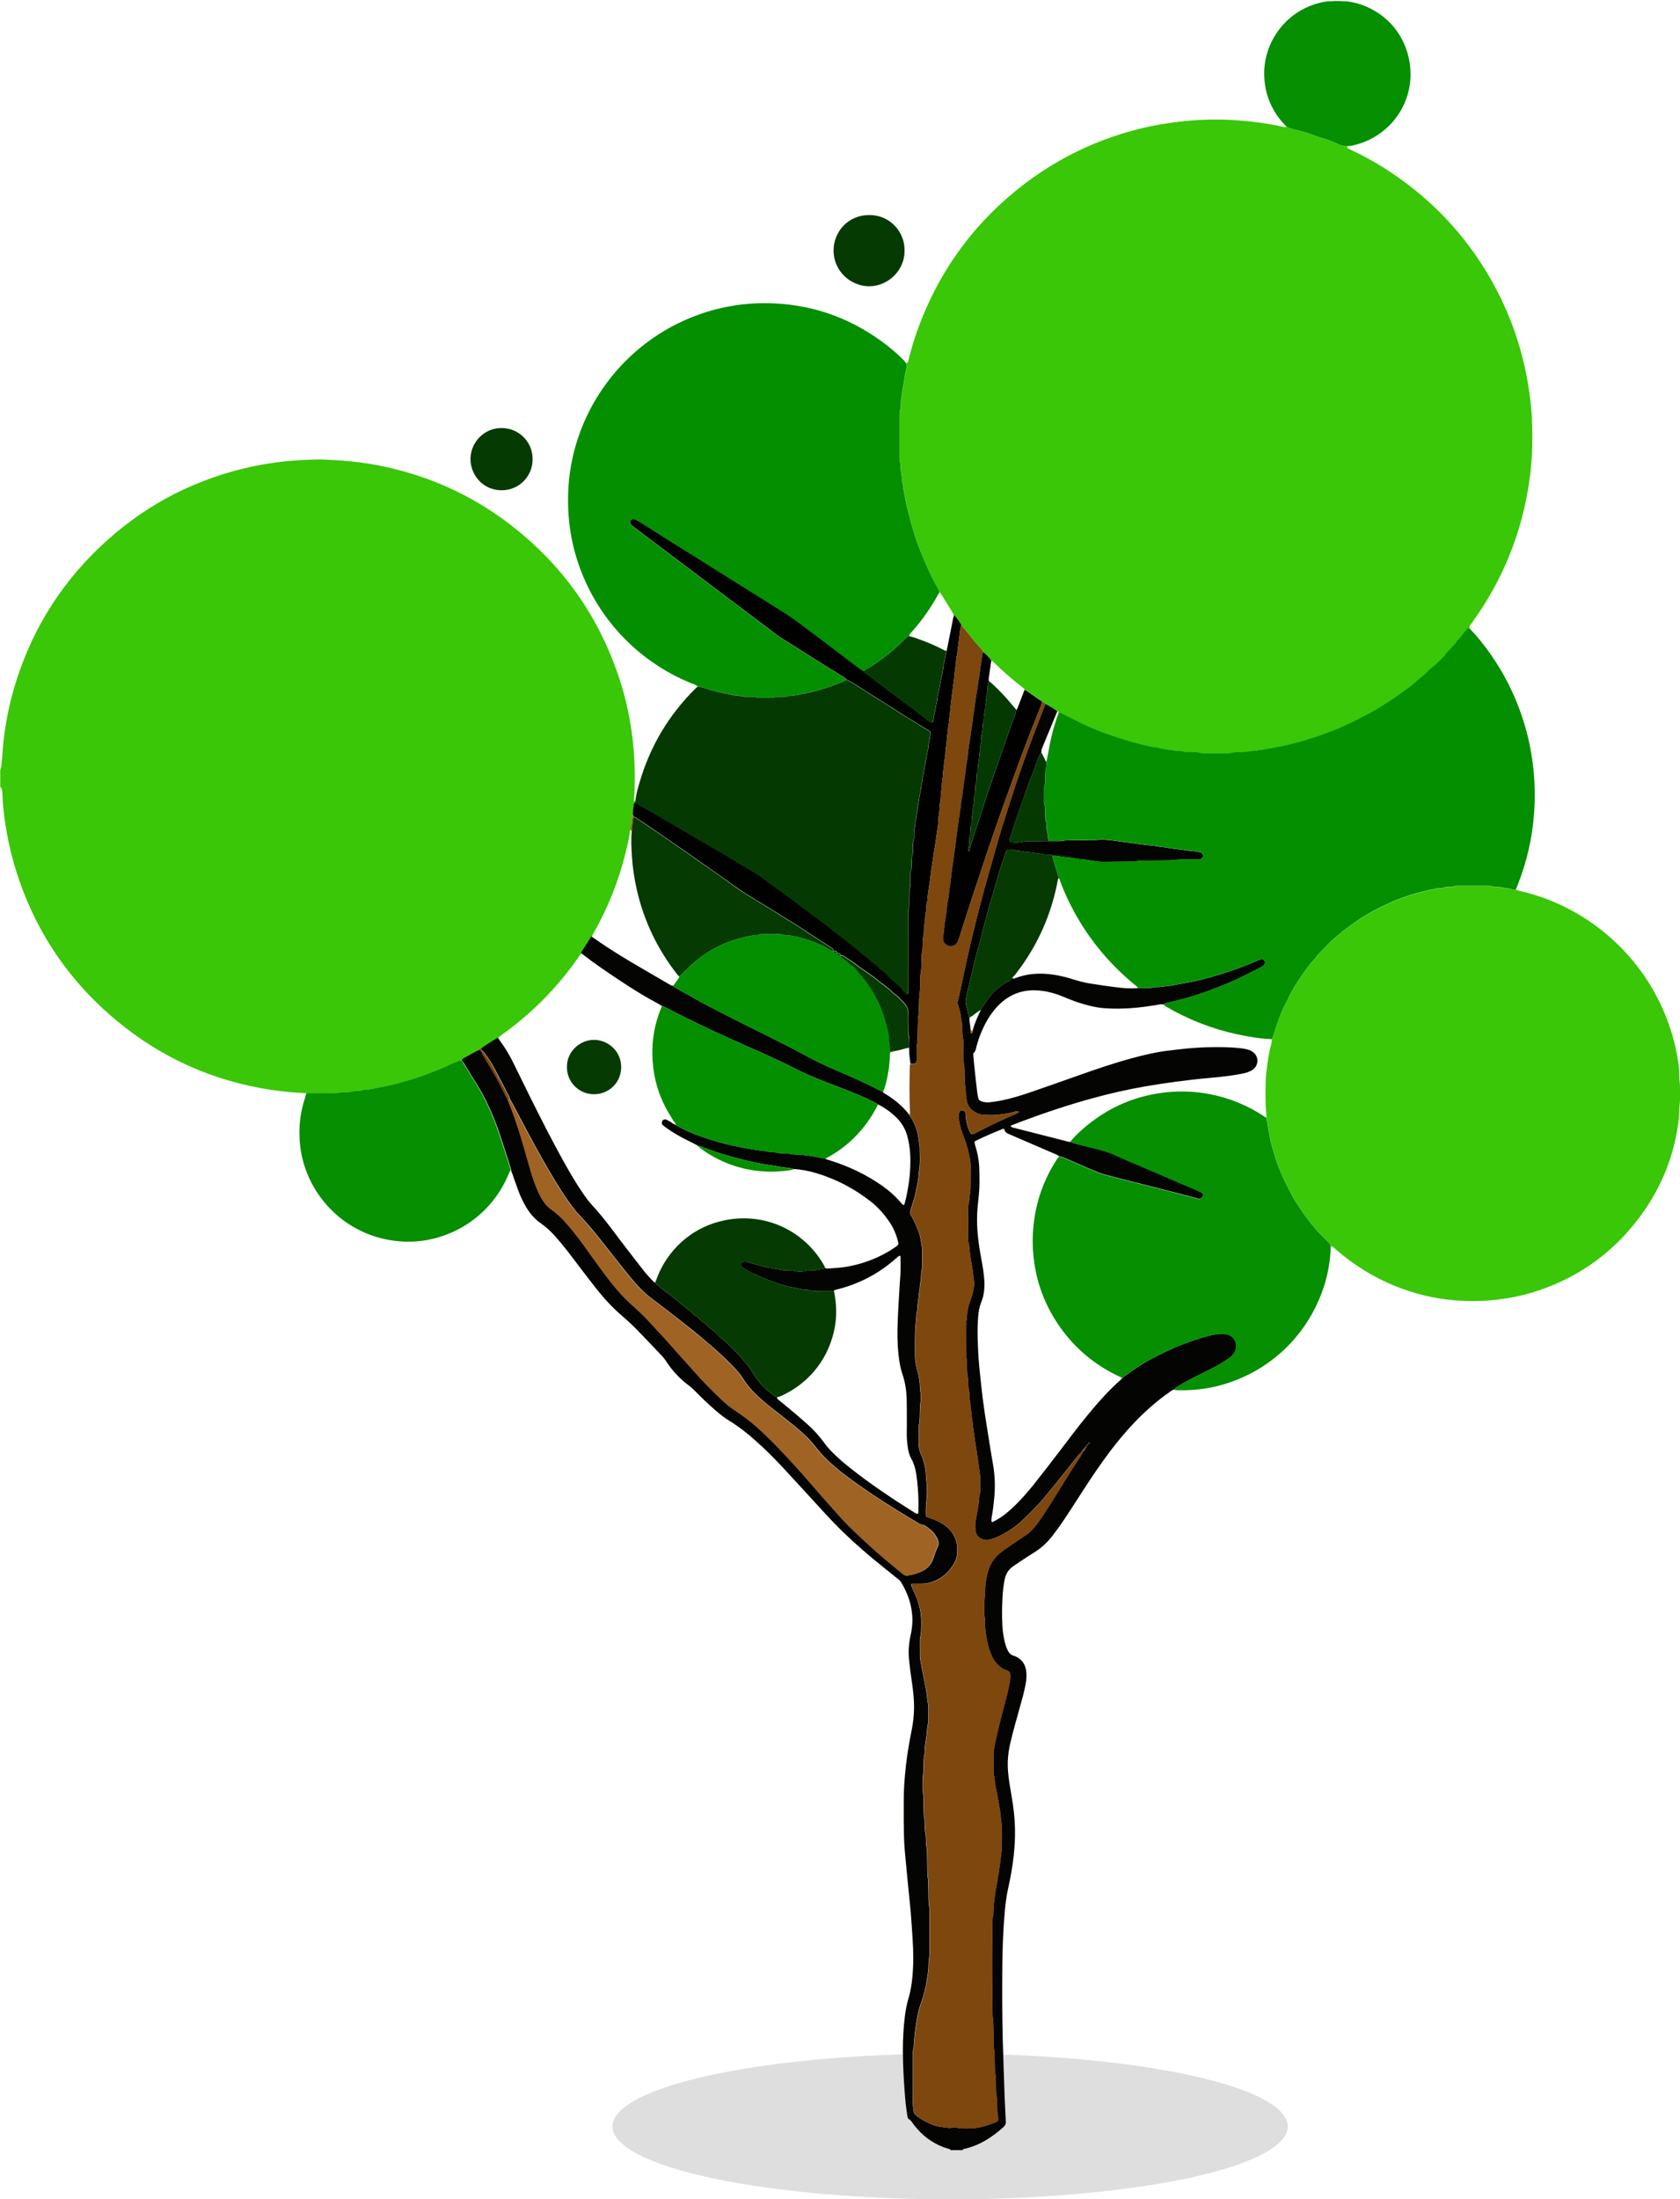 <?xml version="1.0" encoding="UTF-8"?> <!-- Generator: Adobe Illustrator 25.4.0, SVG Export Plug-In . SVG Version: 6.00 Build 0) --> <svg xmlns="http://www.w3.org/2000/svg" xmlns:xlink="http://www.w3.org/1999/xlink" id="Слой_1" x="0px" y="0px" viewBox="0 0 2676.7 3502.7" style="enable-background:new 0 0 2676.7 3502.7;" xml:space="preserve"> <style type="text/css"> .st0{fill:#DEDEDE;} .st1{fill:#39C707;} .st2{fill:#040403;} .st3{fill:#058F01;} .st4{fill:#7D470E;} .st5{fill:#048F00;} .st6{fill:#043A02;} .st7{fill:#053A03;} .st8{fill:#010200;} .st9{fill:#9F6323;} </style> <ellipse class="st0" cx="1513.8" cy="3386.7" rx="538" ry="116"></ellipse> <g> <path class="st1" d="M2.6,1211.2c1-2.1,0.9-4.4,1-6.6c2.1-36.5,8.3-72.3,18.5-107.5c25.2-87,70.4-162,135.7-224.6 c65.3-62.6,142-104.8,230-126.3c16.8-4.1,33.7-7.1,50.8-9.6c19.3-2.8,38.8-3.8,58.3-4.6c9.9-0.4,19.8-0.3,29.7,0.5 c2.2,0.2,4.5,0.3,6.7,0.4c14.1,0.4,28,2,42,3.8c17.1,2.3,34,5.5,50.8,9.6c65.7,15.9,125.9,43.8,180.2,84.2 c88.6,66,149.7,151.9,182.8,257.4c7.7,24.4,13.1,49.4,16.9,74.7c5,33,6.2,66.2,4.9,99.5c-0.1,3.8-0.6,7.6-0.9,11.5 c-0.1,0.8-0.4,1.9,0.8,2.2c0.6,0.1,1.2-0.2,1.9-0.4c0.1,0.9,0.3,1.7,0.4,2.6c-1.9,0.6-3.4,1.5-3.6,3.8c-0.4,4.4-1,8.8-1.5,13.3 c-0.1,1.3,0.1,2.5,0.1,3.8c-1.1,2.9-2.1,5.9-2.1,9.1c0,3.2-0.6,6.2-1.5,9.3c-0.4,1.5-0.4,3.1-0.5,4.7c-1.3,11.8-4.1,23.2-6.9,34.7 c-11.1,45.5-28.2,88.6-51.3,129.3c-1.1,1.9-2.1,3.9-3.1,5.9c-5.1,8-10.2,16-15.3,24c-0.5,0.8-0.6,1.8-0.9,2.7 c-2.7,1.9-4.1,4.8-5.9,7.4c-33.4,47.6-73.8,88.3-121.1,122.1c-2.1,1.5-3.9,3.2-5.9,4.8c-1.4,0.7-2.9,1.3-4.2,2.1 c-6.1,3.9-12.2,7.8-18.3,11.7c-1.6,1-3,2.2-4.5,3.4c-1.2,0.2-2.1,0.6-2.7,1.7c-2,0.9-4,1.6-5.9,2.7c-5.8,3.1-11.5,6.3-17.2,9.5 c-1.4,0.8-2.9,1.3-4.1,2.3c-0.9,0.7-1.4,2-2,3c-1.3,0.1-2.6,0-3.8,0.5c-3.9,1.5-7.7,3-11.5,4.7c-4.4,2-8.6,4.3-13,6.1 c-7.7,3.2-15.5,5.9-23.1,9.1c-14.5,6-29.5,10.2-44.6,14.3c-9.5,2.6-19.1,5.1-28.8,6.8c-9.4,1.6-18.6,4.6-28.2,4.8 c-0.9,0-2,0.1-2.8,0.5c-3,1.3-6.3,1.2-9.4,1.3c-1.9,0.1-4,0-5.7,0.6c-4,1.5-8.2,1.1-12.3,1.3c-3.2,0.1-6.4-0.3-9.5,0.8 c-2.8,1-5.6,1-8.5,1c-15,0-30.1,0-45.1,0c-18.5-0.8-36.9-2.5-55.3-5.2c-92.2-13.8-174.5-50.2-246.3-109.6 c-81.6-67.5-136.9-152.5-165.6-254.6c-5.5-19.4-9.6-39.1-12.6-59c-2.3-15.2-4.2-30.4-4.7-45.8c-0.1-2.9-0.3-5.8-0.7-8.6 c-0.3-1.9-0.9-3.8-2.8-4.8c0-9,0-17.9,0-26.9C2.3,1220.9,3,1216.7,2.6,1211.2z"></path> <path class="st1" d="M2415.4,1416.6c1.2,1.2,2.7,1.5,4.3,1.9c33,7.4,64.1,19.6,93.3,36.6c69.1,40.2,128.9,108.8,153.7,201.4 c3.2,12,5.6,24.3,7.5,36.6c0.6,3.8,0.8,7.6,1.1,11.4c0.2,5.6-0.1,11.2,0.7,16.8c0.6,4,0.6,8,0.7,12.1c0,5.8,0,11.5,0,17.3 c-0.1,3.4-0.3,6.8-0.7,10.2c-0.7,5.5-0.5,11.1-0.7,16.7c-6.5,63.1-29.9,119.4-69.1,168.9c-43.4,54.7-98.8,92.1-165.7,112.2 c-17.8,5.3-35.9,8.9-54.4,11.1c-23.3,2.8-46.6,3-69.9,1c-31.4-2.7-61.7-10.1-91.1-21.7c-35.4-14.1-67.4-33.7-96.1-58.7 c-1.9-1.7-3.8-3.5-5.8-5c-0.7-0.5-1.8-0.4-2.8-0.5c-0.4-2.3-1.5-4.1-3.2-5.8c-5.4-5.4-10.8-10.9-16.2-16.3 c-1.8-1.8-3.7-3.6-5.1-5.7c-1.8-2.7-4-5-6.1-7.4c-1.7-1.9-3.1-4.1-4.7-6c-6-7.1-10.7-15.1-15.9-22.7c-3.3-4.7-6.6-9.5-9.2-14.6 c-7.3-14.2-15-28.2-20.7-43.2c-2.4-6.3-5.2-12.4-7-18.8c-3.1-11.3-7.4-22.4-9-34.1c-0.8-5.7-2.4-11.2-3.1-16.9 c-0.6-4.7-1.3-9.5-3.6-13.8c1.2-0.8,1.5-2,1.3-3.3c-1.3-8.5-1.5-17.1-1.6-25.7c-0.1-9.5,0.1-19.1,0.3-28.6c0.2-9.9,1.6-19.6,3-29.4 c1.5-10.7,3.5-21.3,6.3-31.8c0.5-1.9,0.5-3.8-0.1-5.6c1.3-1,2-2.4,2.5-4c2.5-7.6,4.9-15.2,7.5-22.7c3.1-9.1,6.5-18,10.9-26.5 c2.5-4.8,4.9-9.7,7.3-14.6c4.3-9,9.4-17.4,14.9-25.7c7.9-12,16-23.9,25.9-34.4c0.7-0.7,1.3-1.4,1.8-2.2c1.5-2.9,3.8-5.1,6.1-7.3 c10.1-9.8,19.2-20.6,30.6-28.9c7.6-7.4,16.4-13.2,24.9-19.3c13.3-9.5,27.4-17.6,42-24.8c8.9-4.4,17.9-8.6,27.1-12.1 c11.9-4.5,24-8.5,36.4-11.7c5.6-1.4,11.1-3.1,16.7-3.9c5.6-0.9,11.1-2.9,17-2.4c0.6,0.1,1.3-0.1,1.9-0.4c3-1.3,6.2-1.2,9.4-1.4 c1.9-0.1,4,0.1,5.7-0.5c4-1.5,8.2-1.3,12.3-1.3c12.8,0,25.6-0.1,38.4,0c4.8,0,9.6-0.3,14.2,1.4c1.4,0.5,3.2,0.5,4.8,0.4 c7.1-0.4,13.8,2.3,20.8,2.6C2408.3,1416.9,2411.9,1416.6,2415.4,1416.6z"></path> <path class="st2" d="M766.4,1669.9c1.5-1.1,2.9-2.4,4.5-3.4c6.1-3.9,12.2-7.9,18.3-11.7c1.3-0.8,2.8-1.4,4.2-2.1 c0.9,1.3,1.7,2.7,2.6,4c8.8,11.9,16.3,24.5,22.7,37.7c8.5,17.5,17.1,35,25.8,52.5c17.2,34.6,34.7,69.1,53.5,102.9 c9.5,17,19.3,33.9,30.3,50c4.7,6.9,9.6,13.6,15.2,19.7c9.6,10.3,18.4,21.3,27,32.4c8.4,10.9,16.6,21.9,24.9,32.8 c10.5,13.7,21,27.4,31.7,40.9c4.2,5.2,8.9,10,13.5,15c0.8,0.9,2.1,1.3,3.1,2c1.2,1.4,2.2,3.2,3.7,4.3c7.3,5.1,13.7,11.5,21.3,16.1 c3.3,3.5,7.6,5.9,11,9.1c3.7,3.5,8,6.3,11.8,9.7c4.7,4.3,10.4,7.5,14.6,12.4c0.4,0.5,0.9,0.9,1.5,1.2c3.2,1.6,5.6,4.2,8.1,6.6 c1.2,1.1,2.3,2.4,3.6,3.1c3.2,1.7,5.5,4.3,8.1,6.7c1.4,1.3,2.6,2.9,4.2,3.9c5.6,3.3,9.7,8.3,14.3,12.6c2.1,2,4,4.2,6.4,5.7 c2.7,1.8,5,4,7.3,6.2c2.7,2.7,5.5,5.4,8.1,8.1c5.5,5.8,11.8,10.8,16,17.7c0.3,0.5,0.9,1,1.3,1.4c5.5,5.4,9.8,11.7,14,18.1 c3.3,5.1,6.1,10.5,10.6,14.7c2,4.1,5.5,7,8.7,10.1c5,4.9,10.9,8.8,16,13.6c0.8,0.8,2.4,0.8,3.6,1.2c0.2,1.2,0.1,2.5,1.3,3.4 c6.5,5.2,12.9,10.4,19.3,15.8c9.3,7.8,18.6,15.6,27.6,23.7c10.3,9.2,19.5,19.3,27.6,30.5c3.7,5.2,8,10,12.5,14.5 c8.8,8.9,18.2,17,28,24.7c33.3,26.5,68.7,49.9,104.7,72.5c0.5,0.3,1.2,0.5,1.7,0.7c0.6,0.3,2.4-0.4,2.4-0.9 c0.1-0.6,0.2-1.3,0.2-1.9c0.6-20.5-0.4-40.9-3.5-61.2c-1.3-8.2-3.5-16.2-7.7-23.5c-3-5.3-4.6-11.2-5.5-17.2 c-1.2-7.9-1.9-15.9-1.8-23.9c0.1-8.9,0.2-17.9,0.1-26.8c0-9.6,0-19.2-0.3-28.8c-0.4-12.8-2.4-25.4-6.5-37.6 c-2.1-6.4-3.8-12.9-4.8-19.5c-2.8-17.4-3.6-35-3.3-52.5c0.5-24.6,2.3-49.2,3.7-73.7c0.1-1.3,0.2-2.5,0.3-3.8 c1.1-12.1,1.2-24.3,0.8-36.4c0-1-0.1-2-0.4-2.8c-0.1-0.3-1.3-0.6-1.6-0.4c-1.6,1.1-3,2.3-4.4,3.5c-14.6,13.1-30.6,24.1-48.1,32.9 c-15.2,7.6-31,13.4-47.5,17.4c-1.6,0.4-3.1,0.7-4.3,1.9c-9.3,0-18.5,0.1-27.8,0.1c-4.4,0-8.9,0.2-13.2-1.4 c-1.7-0.7-3.8-0.3-5.7-0.5c-1.6-0.1-3.2-0.2-4.7-0.5c-4.7-1-9.2-2.4-13.9-3.1c-13.3-2-25.8-6.9-38.3-11.4 c-6.3-2.3-12.5-4.9-18.4-8.1c-0.6-0.3-1.1-0.7-1.7-0.8c-7.5-2-13.7-6.6-20.4-10.4c-1.8-1-2.8-2.6-3.5-4.4c-0.9-2.1,0.6-4.7,2.8-5.2 c3.2-0.6,6.3-0.5,9.4,0.5c4.5,1.5,9.1,2.9,13.7,4c7.4,1.7,14.6,4.4,22.3,5c3.9,1.7,8.2,1.1,12.1,2.2c4.7,1.4,9.4,1.4,14.2,1.4 c4.1,0.1,8.2,0.2,12.3,1.3c4.6,1.2,9.6,1.3,14.2,0c4.4-1.2,8.8-1.1,13.3-1.3c2.9-0.1,5.8-0.1,8.5-0.8c2.5-0.6,5-1.1,7.5-1.3 c1.4-0.1,2.3-0.9,3.1-1.9c1.2,0.5,2.4,1.4,3.5,1.3c9.9-0.8,19.7-1.1,29.6-2.7c20.3-3.3,39.6-9.6,58-18.9c8.3-4.2,16.2-9,23.7-14.4 c2.2-1.5,2.6-3.4,2-5.8c-2.4-11-6.6-21.3-12.8-30.8c-8.6-13.2-18.9-24.9-31.4-34.7c-26-20.2-54.7-35.3-86.2-44.7 c-11.9-3.6-24.1-6-36.7-6.6c-7-2.4-14.4-2.1-21.6-3.6c-9.3-1.9-18.8-2.9-28.2-4.6c-9.1-1.7-18.1-3.6-27-5.8 c-23.5-5.8-46.7-12.5-69.2-21.6c-1.8-0.7-3.6-1.3-5.6-0.9l0.1,0.1c-0.4-1.4-1.4-1.9-2.7-1.9c-3.6-1.9-7.2-3.9-10.9-5.6 c-12.6-6-24.7-12.9-36.1-20.9c-2.3-1.6-4.6-3.4-6.8-5.2c-1.7-1.5-1.9-5.1-0.5-7c1.1-1.6,4-2.5,6-1.7c1.2,0.4,2.3,1.1,3.4,1.7 c1.4,0.7,2.8,1.4,4.2,2.1c1.5,2,3.8,2.9,6,3.9c0.8,0.4,1.5,0.9,2.3,1.3c12.4,7.2,25.5,13,39.1,17.7c18.9,6.7,38.1,12.3,57.9,16.1 c15,2.9,29.9,6,45.1,7.4c1,0.1,1.9,0.1,2.8,0.4c3.4,1.1,6.9,1.2,10.4,1.4c1.6,0.1,3.3,0,4.7,0.5c4.4,1.3,8.8,1.2,13.3,1.4 c2.2,0.1,4.5-0.1,6.7,0.4c6,1.5,12,1.3,18,1.6c2.5,0.1,5.1,0.5,7.6,0.8c2.5,0.3,5,0.7,7.6,1c2.2,0.3,4.4,0.8,6.6,1.1 c6,0.7,11.7,3.3,17.8,3.1c0.5,0.4,0.9,1,1.4,1.2c2.4,0.8,4.9,1.6,7.3,2.3c29.4,9.2,56.9,22.4,82.1,40.1c10,7,19.1,14.9,27.2,24 c1.7,1.9,3.4,3.8,5.2,5.7c1.1,1.2,2.5,1,2.9-0.4c0.9-3.1,1.7-6.1,2.4-9.2c5.1-22.5,7.8-45.2,6.9-68.4c-0.4-9.9-1.9-19.7-4.3-29.3 c-2.9-11.7-8.6-21.9-17.1-30.5c-2.2-2.3-4.5-4.5-7-6.5c-7.2-5.9-14.8-11.2-23.1-15.2c-11.5-6.9-24-12.1-36.3-17.2 c-15-6.2-30.3-11.9-45.5-17.8c-18.7-7.3-37.3-15.1-55.2-24.4c-15.3-8-31.1-14.9-46.8-22.1c-9-4.2-18.1-7.9-27.2-12 c-8.5-3.8-16.9-7.6-25.3-11.5c-13.7-6.2-27.4-12.3-40.9-18.8c-19.3-9.3-38.5-18.8-57.5-28.6c-2-1-3.9-2.1-6-3.1 c-1.1-0.5-2.4-0.8-3.6-1.1c-2.7-1.7-5.3-3.5-8.1-5c-11.9-6.2-23.4-13-34.7-20.1c-7-4.4-14-8.8-20.9-13.4 c-22.1-14.5-43.9-29.4-64.8-45.6c0.3-0.9,0.4-1.9,0.9-2.7c5.1-8,10.2-16,15.3-24c0.3,0.2,0.5,0.4,0.8,0.5 c40.3,28.7,83.7,52.6,126.4,77.5c0.8,0.5,1.8,0.4,2.8,0.6c3,2.9,6.7,4.8,10.3,6.8c7.6,4.2,15.2,8.1,22.7,12.5 c14.6,8.6,29.8,16.1,44.8,23.9c45.9,23.9,93,45.6,138.4,70.5c19.1,10.4,39.2,18.8,59.1,27.4c17.6,7.6,35,15.6,52,24.4 c2.3,1.2,4.6,2.2,6.9,3.3c1.7,2.4,4.4,3.5,6.8,5c13.5,8.5,25.5,18.6,35.3,31.3c0.2,0.6,0.3,1.3,0.7,1.7c5.8,7.4,9.4,16,12,24.9 c2.4,8,2.7,16.3,4.2,24.5c0,13.4,1.3,26.9-1.4,40.2c-0.2,0.9-0.2,1.9-0.2,2.9c0,6.8-1.6,13.3-2.9,19.9c-1.8,8.7-3.4,17.6-6.4,26 c-1.5,4.2-2.5,8.6-3.8,12.8c-0.8,2.6-0.7,5,0.7,7.4c2.3,4.2,4.6,8.4,6.6,12.8c4.8,10.5,9.1,21.1,9.8,32.9c0.1,0.9,0.2,1.9,0.5,2.8 c1,3.1,1,6.3,1,9.5c0,7,0,14.1-0.1,21.1c0,2.2,0,4.5-0.5,6.7c-1,4.1-1.1,8.2-1.3,12.4c-0.1,2.2,0,4.5-0.6,6.7 c-1,3.8-1.2,7.6-1.4,11.4c-0.1,1.6-0.2,3.2-0.6,4.7c-1,3.4-0.9,7-1.3,10.4c-0.4,3.8-1.2,7.6-1.6,11.4c-0.4,4.8-0.2,9.6-1.7,14.2 c-0.3,8.6-1.7,17.2-2.1,25.8c-0.5,13.7-0.3,27.5-0.3,41.3c0,7.7,1.7,15.2,3.6,22.6c2.3,9,4.3,18,4.3,27.4c0,2.5,0.3,5.1,0.8,7.6 c0.9,5.1,1,10.3,0.2,15.3c-0.7,4.5-0.8,8.9-1,13.4c-0.4,8,0.2,16-1.7,23.9c-0.3,1.2-0.2,2.5-0.2,3.8c-0.1,8-0.2,16-0.2,24 c-0.1,7.1,1.4,13.9,4.4,20.4c1.2,2.6,2.3,5.3,3.1,8.1c2.2,7.7,4,15.4,4.2,23.5c0.1,4.5,0.7,8.9,1.1,13.4c0.8,8.9,0.9,17.9-0.3,26.8 c-1.1,7.9-1,15.9-0.8,23.9c0,1.4,1,2.3,2.3,2.7c1.8,0.7,3.6,1.3,5.4,1.9c7.3,2.4,14.3,5.6,20.7,9.9c8.9,6.1,15.6,14,19.2,24.4 c2.1,5.9,2.3,11.9,2.3,18c0.1,7.6-2.1,14.5-6,20.9c-5.2,8.6-11.8,15.9-20.3,21.3c-9.3,6-19.4,9.6-30.6,9.6c-2.9,0-5.8,0-8.6,0 c-1.9,0-3.8,0-5.8,0c-2,0-2.9,1.3-2.1,3c2.5,5.5,5.1,11,7.5,16.6c5.5,13.4,8.7,27.4,8.5,42c0,1.6,0,3.2,0,4.8 c-0.2,6.1,0.1,12.1-1.6,18.1c-0.6,2.1-0.6,4.4-0.6,6.7c0,8,0,16,0.1,24c0,1.9,0.1,3.9,0.5,5.7c1.9,10.4,3.8,20.7,5.9,31 c2.3,11.3,4.8,22.5,5.5,34c0.1,1,0.1,1.9,0.4,2.8c1.2,3.7,1.1,7.6,1.1,11.4c0,5.4,0,10.9,0,16.3c0,1.9,0.1,3.9-0.4,5.7 c-1.9,7.8-1.7,15.8-3,23.7c-1.3,7.8-2.8,15.7-2.5,23.8c0,0.6,0,1.3-0.2,1.9c-1.7,5.9-1.3,12-1.6,18.1c-0.1,3.8,0.3,7.8-0.4,11.5 c-1.3,7.3-1.1,14.6-1.1,22c0,3.2-0.1,6.4,0.5,9.6c0.7,3.8,0.8,7.6,0.9,11.5c0.1,6.4,0.3,12.8,0.4,19.2c0.1,2.2-0.1,4.6,0.4,6.7 c1.3,5.4,1.1,10.8,1.4,16.2c0.1,2.9-0.1,5.8,0.5,8.6c1.3,5.4,1.2,10.8,1.5,16.2c0.1,2.2-0.1,4.5,0.4,6.7c1.3,5.7,1.1,11.4,1.2,17.2 c0.2,8,0.3,16,0.4,24c0,2.2-0.2,4.6,0.3,6.7c1.4,6,1,12.1,1.3,18.1c0.5,10.8-0.5,21.8,1.6,32.5c0.2,1.2,0.1,2.6,0.1,3.8 c0,22.7,0.1,45.4,0.1,68.1c0,2.5-0.3,5.1-0.6,7.6c-0.3,3.5-1,7-0.9,10.5c0.1,8.4-1.5,16.6-2.7,24.7c-1.8,12.3-4.8,24.4-9.1,36.2 c-5.5,15.1-7.8,30.9-9.8,46.7c-1,7.6-1.6,15.2-2,22.9c0,1-0.2,1.9-0.4,2.8c-1,3.4-1,7-1,10.5c0,25.6,0,51.2-0.1,76.8 c0,4.8,0.8,9.5,1.6,14.3c0.3,1.7,1,3,2.2,4.1c1.4,1.3,2.8,2.7,4.3,3.8c7.3,5.3,15.2,9.3,23.6,12.7c8.5,3.4,17.5,3.6,26.2,5 c0.9,0.1,1.9,0,2.8-0.3c3.8-1.1,7.5-0.9,11.4,0.2c1.8,0.5,3.8,0.6,5.7,0.7c9.9,0.4,19.8,0.3,29.6-1.9c9.1-2.1,17.8-4.9,26.3-8.8 c1.2-0.5,2-1.7,2.1-3c0.1-2.2,0.2-4.5-0.3-6.7c-0.8-3.5-0.9-7-1-10.5c-0.1-4.5-0.2-9-0.4-13.4c-0.1-2.2-0.1-4.5-0.6-6.7 c-0.9-3.8-0.9-7.6-1-11.4c-0.1-5.4-0.2-10.9-0.4-16.3c-0.1-2.2,0-4.5-0.5-6.7c-0.9-3.8-0.9-7.6-1-11.4c-0.1-6.4-0.2-12.8-0.4-19.2 c-0.1-2.2,0.2-4.6-0.3-6.7c-1.3-5.4-1.1-10.8-1.2-16.2c-0.2-8.3-0.2-16.6-0.4-24.9c-0.1-2.9-0.4-5.7-0.6-8.6 c-0.2-3.2-0.7-6.4-0.8-9.5c-0.6-47-1-94.1-0.2-141.1c0.1-5.7-0.1-11.5,1.3-17.2c0.4-1.5,0.2-3.2,0.3-4.8c0.3-7,0.7-14,1.7-21 c1.2-8.2,2.4-16.4,4-24.5c1-5,1.4-10.1,2.5-15.1c1.1-4.7,1.2-9.5,2.1-14.2c0.8-4.1,1.2-8.2,1.5-12.3c0.3-4.1,1.4-8.2,1.4-12.3 c0.1-16.3,1.6-32.6-1.3-48.8c-0.1-0.6-0.1-1.3-0.1-1.9c-0.2-7.4-1.9-14.5-3.1-21.8c-1.5-8.5-2.9-17-4.7-25.4c-1.3-6-1.8-12-2.7-18 c-0.4-2.8-0.9-5.7-1-8.5c-0.1-9-0.1-17.9-0.1-26.9c0-2.2,0.1-4.5,0.5-6.7c1.8-10.7,4.1-21.3,6.6-31.9c3.4-14.6,7.4-29.1,11.2-43.6 c3.1-11.7,6.1-23.5,8-35.5c0.5-3.1,0.4-6.4,0.4-9.6c0-2.5-1.5-4.2-3.6-5.3c-1.4-0.7-3-1.1-4.5-1.7c-2.7-1.1-5.2-2.5-7.4-4.4 c-5.8-5.1-11-10.7-13.9-18.1c-1.4-3.6-3-7.1-4.2-10.7c-3.3-10.6-6.6-29.6-6.7-40.5c0-4.8,0.1-9.6-1.2-14.3c0-7-0.4-14.1,0.2-21.1 c0.4-4.1,0.8-8.2,1-12.4c0.2-7.3,0.5-14.6,1.8-21.9c1.2-7.3,2.8-14.4,5.7-21.2c3.5-8.2,9-15.6,15.9-21.2c6.7-5.5,13.8-10.3,21-15.1 c7.2-4.8,14.2-9.8,21.4-14.5c5.2-3.4,9.4-7.7,13.3-12.3c2.9-3.4,5.4-7.1,8-10.8c8.2-11.5,15.7-23.3,23.1-35.3 c12.4-20.1,24.7-40.3,37.7-60.1c2.2-3.4,5.1-6.6,6.2-10.7c1.3-0.9,1.8-2.2,2.1-3.7c2.1-0.6,3.2-2.1,3.4-4.2 c1.5-0.9,2.1-2.2,1.8-3.9c1.2-0.1,1.8-0.8,1.9-1.9c1.1-0.2,1.7-0.9,1.9-2c0.4-0.3,0.9-0.6,1.3-1c0.2-0.2,0.2-0.5,0.2-0.8 c0-0.2-0.2-0.4-0.4-0.6c-0.3,0.3-0.9,0.5-1,0.9c-0.2,0.5,0,1.1,0,1.7c-1.3,0-1.8,0.7-2,1.9c-1.2,0.1-1.8,0.8-1.9,1.9 c-1.7,0.6-2.2,1.9-2.3,3.5c-2.4,0.2-3.4,1.8-3.8,3.9c-1.4,0.8-1.9,2.1-2.3,3.5c-1.1,0.7-2.4,1.2-3.1,2.1c-3.1,3.7-6,7.5-9,11.2 c-8.9,11.3-17.8,22.6-26.8,33.8c-3.8,4.7-7.7,9.4-11.6,14.1c-5.5,6.6-10.9,13.4-16.8,19.7c-7.6,8.2-15.6,16.1-23.6,23.9 c-11.5,11.2-24.7,20.2-39.1,27.4c-4.6,2.3-9.4,3.9-14.3,5.4c-4.2,1.3-8.1,1.1-12.2-0.3c-6.8-2.3-10.6-7.2-11.5-14 c-0.8-6-0.5-12.1,0.6-18.1c1.9-11.6,4.7-23.1,5.3-35c0-1,0.1-1.9,0.4-2.8c1.2-3.7,1.1-7.6,1.1-11.4c0.1-5.4,0-10.9,0-16.3 c0-2.2-0.1-4.5-0.4-6.7c-1-7.6-2.2-15.1-3.3-22.7c-0.9-6-1.7-12-2.6-18c-1-6.6-2.3-13.2-3-19.8c-0.7-7-2.5-13.8-2.5-20.9 c-2.1-7.1-1.3-14.6-3.1-21.8c-0.8-3.1-0.1-6.5-0.8-9.5c-1.1-4.7-1.2-9.5-1.5-14.3c-0.1-1.6,0-3.3-0.4-4.8c-1.4-5-1.3-10.1-1.5-15.2 c-0.1-1.9,0.1-3.9-0.4-5.7c-1.7-6.6-1.2-13.3-1.5-20c-0.2-3.5-0.4-7-0.7-10.5c-0.3-3.2-0.8-6.3-0.9-9.5 c-0.1-13.8-0.1-27.5-0.1-41.3c0-2.6-0.1-5.2,0.5-7.6c0.8-3.5,1-6.9,1.2-10.5c0.4-8.4,2.5-16.4,5.4-24.2c2.2-6,4-12.1,5.2-18.4 c0.9-5.1,0.9-10.1,0.2-15.2c-0.4-2.8-0.8-5.7-1.1-8.5c-0.2-1.9-0.2-3.8-0.6-5.7c-2.2-12.6-4.6-25.1-5.5-37.8 c-0.1-1-0.1-1.9-0.4-2.8c-1.3-4-1.2-8.2-1.3-12.4c-0.1-13.1-0.1-26.2-0.1-39.3c0-5.7,0-11.5,1.5-17.1c0.5-1.8,0.3-3.8,0.5-5.7 c0.3-2.5,0.7-5.1,1-7.6c0.3-2.5,0.7-5.1,0.8-7.6c0.1-12.2,0.1-24.3,0.2-36.5c0-2.2,0-4.5-0.4-6.7c-2.4-12.5-5-25-9.8-37 c-3.6-8.9-6.6-17.9-8.2-27.5c-0.6-3.5-0.8-7-0.5-10.5c0.2-1.5,0.9-3,1.6-4.4c0.8-1.5,2.3-2.1,4-2.1c2.8,0.1,5,1.9,5.3,4.5 c0.1,0.6,0.2,1.3,0.2,1.9c-0.5,5.2,1.1,10.1,2.1,15.1c1,5.3,3,10.4,5.7,15.2c0.7,1.3,2.7,2,4.1,1.3c3.4-1.7,6.9-3.4,10.3-5.2 c18.5-9.4,37.2-18.5,56.4-26.4c2-0.8,3.9-2,5.9-3.1c0.2-0.1,0.3-0.6,0.3-0.9c0-0.2-0.4-0.4-0.6-0.5c-2.6-0.5-5,0.1-7.5,0.9 c-8.3,2.5-16.9,3.3-25.4,4.4c-6.9,0.9-14,0.3-21.1,0.3c-4.9,0-9.5-1.3-13.8-3.6c-7.3-3.9-12.8-9.4-14.5-18 c-0.9-4.4-1.8-8.7-1.8-13.3c0-4.5-0.2-8.9-1.3-13.3c-0.5-1.8-0.4-3.8-0.4-5.7c-0.1-4.8-0.2-9.6-0.3-14.4c-0.1-2.9,0.2-5.8-0.4-8.6 c-1.1-5.1-1-10.2-1.1-15.3c-0.2-7.4-0.2-14.7-0.4-22.1c0-2.2,0.2-4.6-0.4-6.7c-1.2-5-1.1-10.2-1.3-15.3c-0.2-4.5-0.1-8.9-1.4-13.3 c-0.5-1.5-0.4-3.2-0.5-4.8c-0.2-2.9-0.8-5.7-1.4-8.5c-0.9-4.4-2.2-8.7-3.7-12.9c-0.7-1.9-0.7-3.7-0.1-5.6 c3.7-12.9,5.7-26.2,8.6-39.2c2.5-11.2,5-22.4,7.4-33.6c2.1-10,4.6-19.9,6.9-29.8c6.1-25.8,12.8-51.4,19.7-77 c5-18.5,10.6-36.8,15.6-55.3c6.9-25.3,14.8-50.2,22.8-75.2c10.4-32.6,21.3-64.9,33.3-97c5.5-14.7,11-29.3,16.7-43.9 c2.9-7.4,5.8-14.9,8.6-22.3c5.6,2.4,13.7,7.4,19.1,11.6c-8.1,19.5-16.1,39.1-24.2,58.6c-0.9,2.1-1.2,4.2-1.4,6.4 c-2.4,3.4-4,7.2-5.4,11.1c-2.7,7.8-5.6,15.6-8.5,23.3c-2.7,7.2-5.8,14.2-8.3,21.4c-3.9,11.1-7.6,22.3-11.6,33.4 c-5.9,16.2-11,32.6-16.4,49c-0.3,0.9-0.4,1.8-0.6,2.8c-0.2,1,1.1,2.7,2.1,2.8c5.7,0.4,11.6,1,17.2-0.3c4.1-1,8.2-1.2,12.3-1.2 c10.5-0.1,21.1-0.2,31.6-0.3c5.4,0,10.9,0,16.3,0c1.6,0,3.3,0.1,4.8-0.3c4.4-1.2,8.9-1,13.3-1c12.8-0.2,25.6-0.3,38.4-0.5 c2.9,0,5.8-0.1,8.6-0.6c2.6-0.4,5-0.6,7.6,0.1c1.5,0.4,3.2,0.4,4.7,0.5c4.5,0.3,8.9,0.9,13.3,1.5c6,0.8,12,2,18,2.5 c3.5,0.3,7,0.9,10.4,1.3c6,0.8,12,1.8,18,2.5c7,0.8,14,1.2,20.9,2.6c4.7,1,9.5,0.9,14.2,1.9c7.5,1.6,15.1,2.1,22.7,3.1 c6.6,0.9,13.2,2.3,19.9,2.5c3.5,0.1,6.9,1.1,10.3,1.8c2.4,0.5,4.1,3.3,3.8,5.9c-0.2,2.1-2.2,4.5-4.1,4.8c-1.9,0.2-3.8,0.3-5.7,0.4 c-8.3,0.1-16.6,0.2-24.9,0.3c-2.9,0.1-5.7,0.3-8.6,0.5c-3.2,0.2-6.3,0.8-9.5,0.8c-11.8,0.2-23.7,0.3-35.5,0.5 c-6.7,0.1-13.4-0.3-20,1.3c-0.9,0.2-1.9,0.1-2.9,0.2c-16,0.2-32,0.3-47.9,0.4c-3.2,0-6.4-0.2-9.6-0.6c-8.5-1.3-17-2.9-25.6-3.5 c-1-0.1-1.9-0.1-2.9-0.3c-8.8-1.5-17.6-3-26.5-3.6c-1-0.1-2-0.1-2.8-0.4c-4.3-1.4-8.8-1.4-13.3-1.5c-1.1-1.3-2.6-1.7-4.3-1.7 c-3.5-0.1-7.2,0.4-10.5-0.5c-4.1-1-8.3-0.9-12.2-1.8c-5.3-1.2-10.7-1.6-16.1-1.9c-0.9,0-1.8-0.5-2.8-0.7c-2.2-0.4-4.4-0.8-6.6-1 c-2.5-0.2-5.1-0.2-7.5-1.1c-3.4-1.2-6.9-0.9-10.4-0.6c-1.7,0.2-2.9,1.2-3.7,2.7c-0.3,0.6-0.5,1.2-0.7,1.8c-4.4,13.7-9,27.2-13,41 c-2.9,10.1-5.6,20.2-8.8,30.3c-0.4,1.2-0.8,2.4-1.2,3.6c-2.9,10.4-5.9,20.8-8.5,31.3c-1.7,6.5-3.9,12.8-5.3,19.3 c-1.8,8.1-3.6,16.2-6.1,24c-3.6,11.6-6.3,23.3-9.1,35.1c-1.9,7.7-3.7,15.4-5.5,23.2c-1.8,7.7-3.8,15.4-5.3,23.2 c-0.9,4.4-1,8.9,0.3,13.3c1.4,5.2,2.9,10.4,3.6,15.8c0.1,0.8,1.1,1.5,1.7,2.2c-0.8,3.5,0,6.9,0.5,10.4c0.5,3.8,0.9,7.6,1.4,11.3 c0,0.9-0.2,1.7-0.1,2.6c0.1,0.5,0.6,1,0.9,1.4c0.5-0.3,1-0.5,1.3-1c1.1-1.4,1.9-3,1.3-4.9c0.3-1.2,0.5-2.5,0.9-3.6 c1.1-3.3,2.2-6.5,3.5-9.7c1.3-3.2,2.5-6.4,4.1-9.5c1.5-3,2.6-6.3,4.3-9.2c4.4-7.6,9.5-14.9,15-21.8c3.9-4.9,8.4-9.5,13.4-13.3 c5.2-4,10.6-7.9,16.7-10.6c2.5-1.1,3.9-3.1,4.9-5.5c0.2,1,0.7,1.8,1.8,1.8c0.6,0,1.3-0.1,1.8-0.4c20.1-8,40.8-9.1,62.1-5.9 c10.1,1.5,20,4,29.7,7c10.1,3.1,20.2,5.9,30.6,7.4c7.6,1.1,15.1,2.3,22.7,3.4c8.2,1.1,16.4,2.3,24.7,3.1c8.9,0.9,17.8,1.2,26.8,0.4 c8.6,0.2,17.2,0.8,25.8-1.2c1.2-0.3,2.5-0.3,3.8-0.3c8,0.3,15.8-2.1,23.8-2.4c11.8-2.6,23.8-4.2,35.7-6.8 c13.4-3,26.7-6.4,39.8-10.5c21.3-6.6,42.5-13.9,62.8-23.2c1.4-0.7,3-1.1,4.6-1.3c3.7-0.6,6,1.8,5.6,5.7c-0.2,1.7-0.7,3.2-2.1,4.2 c-1.5,1.1-3.2,2.1-4.9,3c-17,8.8-34,17.6-51.7,25.1c-12.1,5.1-24.3,9.8-36.6,14.2c-17.1,6.1-34.6,11.1-52.3,15.3 c-4.9,1.2-10.1,1.8-14.7,4.2c-1.3-0.1-2.6-0.4-3.8-0.2c-8.2,1.6-16.4,2.8-24.6,3.9c-18.4,2.5-36.9,3.6-55.5,2.9 c-7.7-0.3-15.4-0.8-22.9-2.3c-15.4-2.9-30.3-7.6-44.9-13.6c-5-2.1-10-4.2-15.1-6c-13.4-4.7-27.1-7.4-41.3-7.1 c-17.6,0.4-33.1,6.3-46.7,17.4c-6.2,5.1-11.7,10.9-16.5,17.3c-6.2,8.2-11.3,17.1-15.5,26.4c-4.2,9.3-7.8,18.9-10.3,28.8 c-0.9,3.3-1.1,7-4,9.5c-1,0.9-1.2,2.2-1,3.5c0.6,6.1,1.1,12.1,1.7,18.1c1.4,13.4,2.8,26.7,4.4,40c0.4,3.5,1,7,1.8,10.4 c0.6,2.7,2.3,4.5,4.9,5.4c4.6,1.6,9.4,2,14.2,1.4c5.4-0.6,10.8-1.4,16.1-2.4c16.3-3.2,32.2-8,47.9-13.4 c25.7-8.8,51.2-17.9,76.8-26.9c27.7-9.8,55.5-19.3,83.8-27c20.6-5.7,41.5-10.6,62.8-12.9c8.6-0.9,17.1-2.1,25.7-2.9 c9.9-0.9,19.8-1.6,29.7-2c7-0.3,14.1-0.1,21.1-0.2c11.8-0.1,23.7,0.5,35.4,1.8c3.8,0.4,7.6,1.1,11.3,2.1c2.7,0.8,5.4,2,7.7,3.7 c9.4,6.6,9.9,19.9,1.3,27.3c-1.9,1.6-4.2,2.9-6.5,3.9c-2.9,1.3-6,2.3-9.1,2.9c-7.5,1.5-15.1,2.9-22.7,3.9 c-11.4,1.5-22.9,2.7-34.3,3.7c-17.2,1.5-34.3,3.6-51.4,5.8c-16.8,2.2-33.5,4.8-50.2,7.7c-28,4.9-55.7,11.2-83.1,18.8 c-37.9,10.4-75.1,22.8-111.9,36.6c-5.7,2.1-11.3,4.3-17,6.6c-0.4,0.2-0.6,0.8-0.8,1.3c0,0.1,0.4,0.5,0.6,0.7 c0.9,0.4,1.7,0.9,2.6,1.2c28.5,7.3,56.9,14.6,85.4,21.8c2.1,0.5,4.2,1.5,6.6,1c2.4,0.9,4.7,1.9,7.2,2.6c10.8,2.8,21.6,5.4,32.5,8.1 c12.1,3,24,6.5,35.3,12c6.3,3.1,12.8,5.7,19.3,8.5c11.7,5,23.5,10,35.2,15c10.8,4.7,21.7,9.4,32.5,14c10.8,4.6,21.7,9.2,32.6,13.9 c4.7,2,9.3,4.1,13.9,6.3c3.2,1.5,3.6,5.4,1.1,8.1c-1.6,1.7-3.6,2.7-6,2c-8.3-2.2-16.6-4.6-24.9-6.7c-38.9-9.9-77.8-19.7-116.7-29.7 c-5.5-1.4-11.1-3-16.4-5c-8-3.1-15.9-6.5-23.8-9.9c-10.8-4.7-21.6-9.5-32.5-14.1c-2.3-1-4.9-1.4-7.3-2c-1.5-1.8-3.6-2.5-5.7-3.4 c-22-9.4-43.9-19-65.9-28.4c-3.2-1.4-6.5-2.8-9.7-4.2c-3.1-1.3-5.4-3.3-5.9-6.9c0-0.4-0.9-0.8-1.4-0.9c-0.6-0.1-1.3,0.2-1.9,0.4 c-14.2,5.7-28.3,11.8-42,18.5c-0.6,0.3-1.2,0.5-1.6,1c-0.4,0.4-0.8,1.1-0.7,1.7c0.1,1.3,0.4,2.5,0.8,3.7 c3.6,11.6,6.1,23.5,6.7,35.7c0.4,8,0.3,16,0.4,24c0.1,13.8-1.9,27.4-3.1,41.1c-1.6,18.3-0.6,36.4,1.7,54.5 c1.6,12.7,4.2,25.2,6.3,37.8c1.6,9.8,3,19.6,3,29.5c0,9.7-1.4,19.1-5,28.1c-3.2,7.8-4.5,15.9-5.1,24.3c-1.6,21.4-0.6,42.8,0.7,64.2 c0.5,8,1.3,15.9,2.1,23.9c1,9.5,2,19.1,3.1,28.6c0.8,7,1.6,14,2.6,20.9c1.5,11.1,3.1,22.1,4.9,33.2c2.3,14.5,4.7,29,7,43.5 c1.8,11.7,4.3,23.2,5.4,35c1.1,12.1,1.2,24.2,0.1,36.4c-1,10.8-2.2,21.6-4.2,32.3c-0.3,1.6-0.4,3.2-0.5,4.8 c-0.1,0.6,0.1,1.3,0.1,1.9c0,0.8,1.4,1.5,2.1,1.1c12.5-6.1,23.2-14.6,33.2-24.1c11.3-10.9,21.7-22.6,31.5-34.8 c13.5-17,26.8-34.2,40-51.5c15.3-20.1,30.4-40.3,46.4-59.8c16.5-20,33.6-39.4,53.1-56.6c0.9-0.8,1.6-2,2.4-2.9 c3.4-2.4,6.8-4.7,10.1-7.2c10.5-7.8,21.5-15,33-21.2c17.8-9.4,35.8-18.4,54.7-25.5c12.9-4.8,25.8-9.4,39.1-12.7 c8.4-2.1,16.8-3.7,25.6-3c2.2,0.2,4.5,0.4,6.5,1.2c13.9,5.3,15,21.7,8,30.3c-2.8,3.5-6,6.7-9.9,9c-6.5,4-13,8.2-19.7,11.8 c-10.2,5.4-20.5,10.4-30.8,15.5c-8.3,4.1-16.5,8.4-24.4,13.3c-3.5,2.2-7.4,3.9-10,7.3c-3.2,0.8-5.6,2.9-8.2,4.8 c-20.2,14.2-38.6,30.5-55.6,48.4c-18.3,19.3-34.8,40.1-50.2,61.7c-13.6,19-26.3,38.5-38.9,58.2c-8.1,12.6-16.3,25.3-24.7,37.7 c-5.2,7.7-10.7,15.1-16.4,22.5c-7.5,9.7-16.2,18.1-26.6,24.7c-7.8,4.9-15.6,10-23.3,15.1c-4.3,2.8-8.5,5.7-12.7,8.6 c-7.2,5-11.3,11.9-13.2,20.4c-2,9.4-2.9,19-3.5,28.5c-0.9,14.7-1,29.4-0.3,44.1c0.4,9.3,1.8,18.4,3.9,27.5c1.2,5,2.8,9.8,5.3,14.3 c1.9,3.5,4.5,6.2,8.4,7.4c0.6,0.2,1.2,0.3,1.8,0.5c12.1,4.7,17.9,13.9,18.9,26.5c0.4,5.4,0.1,10.8-0.8,16.2 c-2.2,13.3-6,26.1-9.6,39.1c-5.2,18.8-10.7,37.5-15.1,56.5c-3.5,15-5,30.2-3.7,45.7c1,12.5,3.1,24.7,5.3,37 c3.4,18.9,5.6,38,5.8,57.2c0.2,13.8-0.7,27.5-2.2,41.2c-1.9,17.2-5.1,34.1-8.8,51c-2.4,11-3.9,22-5,33.2c-2.7,30-4,60-4.2,90.1 c-0.3,38.1-0.3,76.1,0.6,114.2c0.7,27.8,1.8,55.6,2.7,83.4c0.2,5.4,0.3,10.9,0.6,16.3c0.4,8.9,0.8,17.9,1.3,26.8 c0.1,2.9,0.3,5.7,0.4,8.6c0.1,2-0.9,3.7-2,5.3c-0.7,1-1.7,1.9-2.7,2.7c-18.1,16.3-38.2,28.9-62.3,34.2c-1.1,0.2-1.6,0.8-1.8,1.8 c-6.4,0-12.8,0-19.2,0c-0.3-0.5-0.6-1.3-1-1.4c-3.3-1.1-6.8-2-10-3.2c-19.4-7.3-35.1-19.4-47.6-35.9c-2.5-3.3-4.4-7-8.2-9.1 c-0.9-0.5-1.6-2.1-1.8-3.2c-0.8-4.4-1.5-8.8-2-13.3c-0.7-5.1-1.3-10.2-1.7-15.3c-0.9-11.8-1.9-23.6-2.5-35.4 c-0.7-13.4-1.2-26.9-1.3-40.3c0-19.2,0.9-38.4,3.4-57.4c1.2-9.5,3.1-18.9,5.8-28.1c3.1-10.5,4.8-21.1,5.9-32 c2-20.8,1.8-41.5,0.4-62.3c-0.9-13.4-1.7-26.8-2.8-40.2c-0.8-9.9-1.9-19.7-2.9-29.6c-0.7-6.7-1.4-13.4-2-20 c-1.6-16.6-3.2-33.1-4.7-49.7c-1.4-15.9-1.5-32-1.7-47.9c-0.1-10.9-0.1-21.8,0-32.6c0-18.3,1.4-36.4,3.4-54.6 c2.1-19.4,5.5-38.6,9.3-57.7c3.1-15.8,4.4-31.6,3.4-47.7c-0.7-11.5-2.2-22.9-3.9-34.3c-1.5-10.1-2.8-20.3-3.8-30.5 c-1.2-12.8-0.3-25.5,2.5-38.1c1.8-7.8,2.9-15.7,2.9-23.7c0.1-22.4-6.8-42.7-18.4-61.6c-1.4-2.3-3.5-3.7-5.5-5.3 c-13.4-10.8-27-21.5-40.3-32.6c-21.1-17.6-41.6-36.1-60.7-55.9c-11.8-12.2-23.1-24.8-34.6-37.3c-15.8-17.2-31.5-34.4-47.4-51.5 c-13.5-14.5-27.6-28.5-42.4-41.7c-13.1-11.8-26.9-22.7-41.9-31.9c-8.5-5.2-16.2-11.4-23.7-17.9c-10.9-9.4-21.2-19.4-31.3-29.7 c-3.4-3.4-6.9-6.6-10.8-9.5c-13.7-10.3-25.2-22.6-34.6-36.9c-2.6-4-5.6-7.8-8.9-11.2c-13.3-13.9-26.4-27.9-39.8-41.6 c-6.7-6.8-13.8-13.4-21.1-19.6c-14.2-12.1-27-25.4-38.7-39.9c-9-11.2-17.7-22.7-26.5-34.1c-8-10.4-15.7-21-23.8-31.3 c-6.1-7.8-12.5-15.4-19.1-22.8c-6.8-7.7-14.3-14.6-22.8-20.5c-9.4-6.5-16.6-14.9-22.5-24.6c-5.2-8.5-9.4-17.4-12.9-26.7 c-3.4-9-6.4-18.1-9.6-27.1c-0.6-1.8-1.4-3.6-2.1-5.3c0,0,0.4-0.3,0.4-0.3l-0.2-0.5c-1.7-5.5-3.2-11-5-16.4 c-8.7-26.6-16.6-53.5-28.2-79.2c-5.2-11.6-10.7-23.1-17.3-34.1c-7.6-12.5-15.3-25-23-37.4c-1.7-2.6-2.9-5.7-5.8-7.4 c0.7-1,1.1-2.3,2-3c1.2-1,2.7-1.6,4.1-2.3c5.7-3.2,11.5-6.4,17.2-9.5c1.9-1,4-1.8,5.9-2.7c0.7,1.3,1.6,2.3,3,2.8 c0.7,1.8,1.1,3.7,2.1,5.3c5,8.5,10.1,16.9,15.1,25.4c5.3,9,10.5,18.2,15.1,27.7c2.2,4.6,4.4,9.2,6.7,13.7c0.7,1.4,1.6,2.7,2.5,4.1 c1.4,3.6,2.6,7.2,4.1,10.7c4.9,11.8,8.9,23.9,12.9,36.1c7.2,21.9,13,44.1,19.5,66.2c3.4,11.6,7.4,23.1,12.3,34.3 c2.4,5.6,5.4,10.8,8.8,15.9c3.1,4.6,6.7,8.5,11.2,11.7c8,5.8,15.5,12.4,22.2,19.7c4.9,5.5,9.6,11.1,14.3,16.8 c10.9,13.4,20.8,27.6,30.8,41.6c12.7,17.7,25.3,35.3,39.6,51.8c6.7,7.8,13.9,15,21.5,21.9c4.9,4.5,9.9,9,14.8,13.7 c13.4,12.8,25.4,27,38.2,40.4c0.4,0.5,0.9,1,1.3,1.4c8.5,9.6,16.9,19.2,25.4,28.7c7.2,8.1,14.7,16,21.8,24.2 c13,15,27.1,28.9,41.4,42.6c7.6,7.3,15.9,13.9,24.7,19.7c16.1,10.6,30.9,22.7,44.7,36.1c20.7,20,40.4,41,59.5,62.5 c4.9,5.5,9.7,11,14.5,16.6c7.3,8.4,14.6,16.9,22,25.3c6.5,7.4,13.3,14.7,19.8,22.2c11.4,13,23.7,25.1,36.3,36.9 c14.5,13.5,29.1,26.9,44.4,39.5c8.1,6.7,16.3,13.4,24.4,20.1c2.1,1.7,4.4,2.4,7.1,2c8.3-1.1,16.2-3.6,23.7-7.3 c8.1-4.1,13.7-10.5,16.6-19c2.2-6.7,4.5-13.3,7.6-19.7c1.6-3.3,1.6-6.9,0.2-10.3c-1.2-2.9-2.7-5.8-4.5-8.4 c-4-6.4-10.1-10.6-16.2-14.7c-0.8-0.5-1.7-1.1-2.6-1.2c-6-0.7-10.6-4.4-15.5-7.3c-9.9-5.8-19.7-11.9-29.5-18 c-26.4-16.3-52.2-33.4-77-52.1c-12.8-9.6-25.2-19.7-36.3-31.3c-4.2-4.4-8.3-8.9-12-13.7c-4.4-5.8-9.2-11.4-14.4-16.7 c-7.3-7.2-15-13.9-23-20.3c-12.4-10.1-25.1-19.8-37.6-29.7c-8.8-7-17.2-14.3-25-22.3c-5.8-6-11.2-12.3-15.6-19.4 c-5.1-8.2-11.2-15.5-18-22.4c-10.8-10.9-21.9-21.5-33.5-31.5c-13.6-11.7-27.3-23.1-41.4-34.2c-17.8-14.1-35.8-27.9-53.9-41.6 c-10.6-7.9-19.9-17.1-28.4-27.1c-11.7-13.9-23.1-28.2-34.3-42.5c-17.6-22.4-34.8-45-54.7-65.4c-1.6-1.6-3-3.3-4.4-5.1 c-8.5-10.8-16.4-22.1-23.7-33.7c-19.3-30.6-36.8-62.2-53.8-94c-7.6-14.1-14.9-28.3-22.4-42.4c-1.3-2.5-2.9-5-4.3-7.5 c-0.2-2.7-1.7-4.8-2.9-7c-7.5-14.5-14.9-28.9-22.6-43.3c-4.5-8.5-10.1-16.3-15.8-24c-0.7-1-1.9-1.7-2.8-2.6 C767.3,1672.4,766.9,1671.2,766.4,1669.9z"></path> <path class="st3" d="M734.4,1689.1c3,1.7,4.2,4.8,5.8,7.4c7.8,12.4,15.5,24.9,23,37.4c6.6,10.9,12.1,22.4,17.3,34.1 c11.5,25.6,19.5,52.5,28.2,79.2c1.8,5.4,3.3,11,5,16.4c-0.3,0.1-0.6,0.3-0.9,0.5c-1.1,2.6-2.2,5.3-3.3,7.9 c-19.6,46-60.5,86.4-119.1,100.8c-18.5,4.5-37.3,5.8-56.1,4c-76.8-7.4-134.4-61.8-151.9-129.3c-4.1-15.9-5.6-32-5.3-48.4 c0.4-17.4,3.6-34.2,8.9-50.7c0.8-2.4,1.3-4.9,2-7.3c15,0,30.1,0,45.1,0c2.9,0,5.7,0,8.5-1c3.1-1.1,6.3-0.6,9.5-0.8 c4.1-0.2,8.3,0.2,12.3-1.3c1.7-0.6,3.8-0.5,5.7-0.6c3.2-0.1,6.4,0,9.4-1.3c0.9-0.4,1.9-0.5,2.8-0.5c9.6-0.2,18.8-3.2,28.2-4.8 c9.7-1.7,19.3-4.2,28.8-6.8c15.1-4.1,30.1-8.4,44.6-14.3c7.7-3.1,15.5-5.9,23.1-9.1c4.4-1.8,8.6-4.2,13-6.1 c3.8-1.7,7.6-3.3,11.5-4.7C731.8,1689.1,733.2,1689.2,734.4,1689.1z"></path> <path class="st4" d="M812.9,1864.1c0.3-0.2,0.6-0.3,0.9-0.5c0,0,0.2,0.5,0.2,0.5s-0.4,0.3-0.4,0.3c0,0-0.6,0.3-0.6,0.3 L812.9,1864.1z"></path> <path class="st3" d="M1870.1,2213.2c2.6-3.5,6.5-5.1,10-7.3c7.8-5,16.1-9.2,24.4-13.3c10.3-5.1,20.7-10.1,30.8-15.5 c6.8-3.6,13.2-7.8,19.7-11.8c3.9-2.4,7.1-5.5,9.9-9c7-8.6,6-24.9-8-30.3c-2-0.8-4.3-1-6.5-1.2c-8.7-0.7-17.2,0.9-25.6,3 c-13.3,3.3-26.3,7.9-39.1,12.7c-18.9,7.1-36.9,16.1-54.7,25.5c-11.6,6.1-22.5,13.3-33,21.2c-3.3,2.5-6.7,4.8-10.1,7.2 c-3.5-1.6-7-3.2-10.4-4.9c-32.8-16.4-60.6-39.1-82.9-68.2c-29.5-38.6-45.9-82.2-48.8-130.8c-1.2-20.2,0.2-40.2,4-60.1 c5.7-29.9,17-57.4,33.4-83c1.2-1.9,2.6-3.6,3.9-5.4c2.5,0.7,5,1.1,7.3,2c10.9,4.6,21.6,9.4,32.5,14.1c7.9,3.4,15.8,6.9,23.8,9.9 c5.3,2,10.9,3.6,16.4,5c38.9,9.9,77.8,19.7,116.7,29.7c8.3,2.1,16.6,4.5,24.9,6.7c2.4,0.6,4.4-0.3,6-2c2.5-2.7,2-6.6-1.1-8.1 c-4.6-2.2-9.3-4.3-13.9-6.3c-10.8-4.7-21.7-9.2-32.6-13.9c-10.8-4.6-21.7-9.4-32.5-14c-11.7-5-23.5-10-35.2-15 c-6.4-2.8-13-5.4-19.3-8.5c-11.3-5.5-23.2-8.9-35.3-12c-10.8-2.7-21.7-5.3-32.5-8.1c-2.5-0.6-4.8-1.7-7.2-2.6 c0.9-1.3,1.8-2.6,2.8-3.8c7.3-8,15.2-15.5,23.6-22.4c37.3-30.6,80-48.4,127.9-53.2c22.6-2.2,45.2-1.3,67.6,3 c32.4,6.2,62.2,18.5,89.4,37c2.2,4.3,3,9.1,3.6,13.8c0.7,5.7,2.3,11.2,3.1,16.9c1.7,11.7,5.9,22.8,9,34.1c1.8,6.4,4.6,12.6,7,18.8 c5.7,15,13.4,29,20.7,43.2c2.6,5.1,5.9,9.9,9.2,14.6c5.3,7.6,9.9,15.6,15.9,22.7c1.6,1.9,3,4.1,4.7,6c2.1,2.4,4.3,4.7,6.1,7.4 c1.4,2.1,3.3,3.9,5.1,5.7c5.4,5.5,10.8,10.9,16.2,16.3c1.7,1.6,2.7,3.5,3.2,5.8c-0.7,34.1-9.1,66.3-24.1,96.8 c-28.1,57.2-81.1,106.2-154.2,125.3c-19.9,5.2-40.1,7.4-60.7,7.3C1877.7,2214.2,1873.8,2214.4,1870.1,2213.2z"></path> <path class="st1" d="M1684.9,1132.7c-5.5-4.3-13.6-9.2-19.1-11.6c-1.2-1.9-3.1-2.4-5.1-2.7c-0.7-1.5-1.8-2.5-3.1-3.4 c-7-4.8-13.9-9.8-20.9-14.6c-1.3-0.9-2.7-1.6-4-2.4c-1.2-1.1-2.2-2.3-3.5-3.2c-16.1-12.4-31.4-25.8-45.9-40 c-1.1-1.1-2.5-1.9-3.8-2.9c-3.8-5.2-8.2-9.8-13.3-13.8c-0.8-1.3-1.4-2.9-2.4-4c-5.1-5.6-10.3-11-14.9-17 c-4.8-6.2-9.8-12.3-14.7-18.4c-0.8-1-1.8-1.7-2.7-2.6c-2.9-6-6.8-11.2-11.5-15.9c-1-2-1.9-4-3-5.8c-5.5-8.9-11-17.7-16.5-26.6 c-1-1.6-2.2-3.1-3.3-4.6c-0.5-1.5-0.9-3.1-1.7-4.4c-1.8-3.4-3.8-6.6-5.6-10c-8-15.3-15.2-31-21.6-47c-3.8-9.5-7.5-19-10.5-28.7 c-2.1-6.7-4.1-13.4-6.1-20.1c-0.4-1.2-0.6-2.5-0.9-3.7c-1.5-6.2-2.9-12.4-4.7-18.5c-3.1-10.7-4.2-21.9-6.7-32.7 c0.4-4.6-1.8-8.7-2-13.2c-0.4-8-2.8-15.7-2.1-23.8c0.1-0.9-0.2-1.9-0.5-2.8c-1.3-3.4-1.2-6.9-1.2-10.4c0-21.4,0-42.9,0-64.3 c0-4.1-0.2-8.3,1.3-12.3c0.5-1.4,0.4-3.2,0.5-4.7c0.2-5.1-0.2-10.2,1.6-15.2c0.5-1.4,0.2-3.2,0.4-4.8c0.2-1.9,0.4-3.8,0.7-5.7 c1-5.6,2.3-11.2,3-16.9c0.6-5.7,2-11.3,3.3-16.8c0.8-3.4,0.4-6.3-1-9.2c1.6,0,3-0.1,3.5-2.3c4.2-17.4,9.3-34.6,15.4-51.4 c31.5-86.7,82.6-159.8,153.7-218.5c57.8-47.7,123.1-80.9,195.7-99.7c17.6-4.5,35.5-8,53.6-10.5c28.2-4,56.6-5.8,85.1-5 c14.1,0.4,28.1,1.5,42.1,3c16.9,1.8,33.5,4.5,50.1,8c2.4,0.5,4.9,1.6,7.5,0.4c3.3,1.8,6.8,3.1,10.5,4c10.4,2.5,20.9,5.1,31,8.9 c5.3,2,10.8,3.7,16.2,5.4c8.2,2.6,16.2,5.6,23.9,9.2c4.4,2.1,8.8,3.6,13.7,3c0.6-0.1,1.2,0.2,1.9,0.3c-1.3,2.6-1.3,2.7,0.6,3.6 c1.4,0.7,2.9,1.3,4.3,2c9.4,4.8,18.9,9.4,28.1,14.5c22.2,12.1,43.3,26,63.4,41.4c53.6,40.8,97.1,90.6,130.7,149 c25.8,44.9,44.4,92.7,55.4,143.4c3.9,17.8,6.8,35.8,8.9,53.9c2.6,22.3,2.9,44.7,2.6,67.1c-0.2,14.4-1.1,28.8-2.7,43.1 c-6,53.1-19.8,104.1-41.9,152.8c-13.9,30.7-30.8,59.6-50.5,86.9c-1.5,2.1-3.1,4.1-4.4,6.2c-0.6,1-0.6,2.4-0.9,3.6 c-1.1,0.6-2.5,0.9-3.3,1.8c-5.3,6-9.6,12.7-15.3,18.3c-0.7,0.7-1.3,1.4-1.8,2.3c-1.4,2.6-3.5,4.6-5.4,6.7c-4.2,4.4-8.8,8.4-12,13.6 c-0.8,1.3-2.1,2.4-3.3,3.5c-6.2,6-11.9,12.4-18.9,17.6c-3.8,2.8-6.8,6.7-10.4,9.9c-3.5,3.2-7.3,6.1-11,9.2 c-4.9,4.1-9.6,8.5-14.7,12.2c-10.1,7.3-20,14.9-30.5,21.5c-3.5,2.2-7.1,4.3-10.5,6.6c-7.4,5.1-15.2,9.4-23.1,13.6 c-18.9,10-38,19.7-58,27.4c-17,6.5-34.2,12.4-51.7,17.2c-8.6,2.3-17.2,4.6-25.9,6.6c-4.6,1.1-9.5,1.2-14.1,2.6 c-4.6,1.5-9.5,1-14.1,2.5c-4.6,1.5-9.6,0.6-14.1,2.6c-6.7,0-13.3,1-19.9,2c-4.1,0.6-8.3,0.1-12.5,0.3c-2.2,0.1-4.5,0.1-6.6,0.7 c-2.8,0.8-5.7,1-8.5,1c-12.1,0-24.3,0-36.4,0c-2.2,0-4.5,0-6.6-0.7c-3.1-1-6.3-1-9.5-1.1c-6.4-0.2-12.8,0.4-19-1.6 c-1.8-0.6-3.8-0.3-5.7-0.3c-1.9-0.1-4,0.3-5.7-0.3c-6.4-2.2-13.4-1-19.7-3.4c-3.3,0.1-6.2-1.5-9.4-1.8c-9-0.7-17.5-3.4-26.2-5.4 c-12.1-2.7-24-6.5-35.8-10.4c-22.2-7.2-43.9-15.6-64.7-26.3c-7.7-3.9-15.4-7.8-23.1-11.6c-2-1-4.1-1.6-6.2-2.4 C1686.3,1133.8,1685.6,1133.3,1684.9,1132.7z"></path> <path class="st5" d="M1443.2,577.8c1.4,3,1.8,5.9,1,9.2c-1.3,5.6-2.7,11.1-3.3,16.8c-0.6,5.7-2,11.3-3,16.9 c-0.3,1.9-0.5,3.8-0.7,5.7c-0.2,1.6,0.1,3.3-0.4,4.8c-1.8,5-1.4,10.1-1.6,15.2c-0.1,1.6,0.1,3.3-0.5,4.7c-1.5,4-1.3,8.2-1.3,12.3 c0,21.4,0,42.9,0,64.3c0,3.5-0.2,7,1.2,10.4c0.3,0.9,0.6,1.9,0.5,2.8c-0.7,8.1,1.8,15.8,2.1,23.8c0.2,4.5,2.4,8.6,2,13.2 c2.5,10.8,3.6,22,6.7,32.7c1.8,6.1,3.1,12.4,4.7,18.5c0.3,1.2,0.5,2.5,0.9,3.7c2,6.7,4.1,13.4,6.1,20.1c3,9.8,6.8,19.3,10.5,28.7 c6.4,16,13.6,31.7,21.6,47c1.8,3.4,3.8,6.6,5.6,10c0.7,1.4,1.1,3,1.7,4.4c-1.4,2.5-2.9,4.9-4.3,7.4c-10.2,18-21.9,34.9-35.4,50.6 c-2.5,2.9-5.1,5.7-7.5,8.6c-0.7,0.9-0.9,2.3-1.3,3.4c-3.1,0.5-5,2.7-7,4.7c-10.1,10.6-21.1,20.2-32.8,28.9 c-7.1,5.3-14.2,10.6-21.9,15.2c-3.8,2.2-8,4-11.1,7.3c-3-1.2-5.5-3.2-8-5.1c-14.5-11-28.9-22-43.5-33 c-17.1-12.9-34.2-25.7-51.3-38.6c-6.9-5.2-13.8-10.3-21.2-14.8c-15.9-10-31.9-20-47.9-30c-14.1-8.8-28.1-17.6-42.2-26.4 c-13-8.2-25.9-16.4-38.9-24.5c-19.5-12.2-39-24.3-58.5-36.5c-13-8.1-25.9-16.4-38.8-24.6c-3.8-2.4-7.6-4.7-11.5-6.9 c-1.4-0.8-2.9-1.3-4.4-1.6c-2.2-0.5-4.7,0.8-5.5,2.8c-0.8,1.9-0.6,3.8,0.9,5.3c1.5,1.6,3.2,3.1,5,4.5c10.2,7.7,20.4,15.4,30.6,23.1 c22.7,17.1,45.4,34.2,68.1,51.3c19.1,14.4,38.2,28.9,57.3,43.3c19.4,14.6,38.8,29.1,58.2,43.7c7.4,5.5,14.5,11.5,22.4,16.4 c4.1,2.5,8.1,5,12.2,7.6c18.9,11.9,37.8,23.9,56.7,35.8c7,4.4,14.3,8.5,21.2,13.1c4.2,2.8,9,4.9,12.4,8.8c-2.3,1.1-4.6,2.3-6.9,3.2 c-12.2,4.9-24.5,9.2-37,12.9c-7.3,2.1-14.7,4-22.3,5.3c-7.5,1.3-14.9,3.6-22.6,3.7c-0.6,0-1.3,0.1-1.9,0.3c-4,1.7-8.2,1.3-12.3,1.4 c-4.8,0.2-9.6-0.2-14.2,1.4c-1.4,0.5-3.2,0.3-4.8,0.3c-5.1,0-10.2,0-15.3,0c-1.6,0-3.3,0.2-4.8-0.4c-4.7-1.6-9.5-1.2-14.2-1.4 c-3.2-0.1-6.6,0.4-9.5-0.4c-6.5-1.9-13.4-1-19.8-3.3c-13.5-2.2-26.9-5.2-39.8-9.8c-4-1.4-8-2.1-12.2-2.3c-0.9-0.9-1.6-2.1-2.6-2.6 c-2.3-1.1-4.7-1.9-7.1-2.8c-86.8-35-158.4-109.3-185.8-208.8c-8.4-30.4-11.6-61.5-10.7-93c3.4-122.9,80.4-233.8,195.3-280.6 c21.4-8.7,43.4-15,66.2-18.8c22.2-3.7,44.4-5,66.9-3.9c67.6,3.2,127.8,26.2,180.9,67.9c9.3,7.3,18.1,15.2,26.4,23.6 C1441.7,575.7,1442.4,576.8,1443.2,577.8z"></path> <path class="st6" d="M1111.3,1093.8c4.2,0.2,8.2,0.9,12.2,2.3c13,4.5,26.3,7.6,39.8,9.8c6.4,2.4,13.3,1.5,19.8,3.3 c3,0.9,6.4,0.3,9.5,0.4c4.8,0.1,9.6-0.2,14.2,1.4c1.5,0.5,3.2,0.3,4.8,0.4c5.1,0,10.2,0,15.3,0c1.6,0,3.3,0.2,4.8-0.3 c4.7-1.6,9.5-1.3,14.2-1.4c4.1-0.1,8.3,0.2,12.3-1.4c0.6-0.2,1.3-0.3,1.9-0.3c7.7-0.1,15.1-2.4,22.6-3.7c7.6-1.3,15-3.2,22.3-5.3 c12.6-3.7,24.9-8,37-12.9c2.4-0.9,4.6-2.2,6.9-3.2c2.8,1.4,5.8,2.7,8.5,4.4c12.7,7.9,25.3,16,38,24c1.3,0.9,2.7,1.7,4,2.6 c7.3,4.5,14.7,9,21.9,13.6c7.6,4.8,14.9,9.9,22.6,14.3c5.6,3.2,10.8,6.8,16.2,10.2c6.8,4.2,13.6,8.3,20.4,12.4c1.7,1,2.5,3.1,2.1,5 c-0.4,1.9-1.4,3.7-1.4,5.5c0,5.8-2.7,11.2-2.4,17c-1.7,6.8-2.8,13.7-3.9,20.6c-1.1,7.2-3.3,14.3-3.8,21.6c-1.6,3.6-1.1,7.6-2,11.2 c-0.9,3.8-1.6,7.5-1.8,11.3c0,0.6-0.2,1.3-0.4,1.9c-1,2.4-1.1,5-1.4,7.5c-0.3,2.8-1.6,5.6-1.6,8.4c0.1,5.5-2.7,10.6-2.2,16.1 c-1.2,4.3-1.5,8.8-2.3,13.1c-0.6,3.5-1.5,6.8-1.5,10.4c0,1.3-0.1,2.6-0.5,3.8c-1.5,3.7-1.2,7.5-1.3,11.4c-0.1,2.9,0.4,5.9-0.4,8.6 c-1.7,5.3-1.3,10.7-1.5,16.1c-0.1,2.6,0.2,5.3-0.5,7.6c-1.3,4.1-1.3,8.2-1.4,12.3c-0.1,4.8,0.3,9.6-1.4,14.2 c-0.6,1.7-0.4,3.8-0.4,5.7c-0.1,4.8,0,9.6-0.1,14.4c0,1.9,0,3.9-0.6,5.7c-1.2,3.4-1.2,6.9-1.2,10.4c0,5.1,0,10.2-0.1,15.4 c0,1.9,0.3,4-0.4,5.7c-1.9,5.3-1.5,10.7-1.5,16.1c0,38.7,0,77.4-0.1,116.1c0,2.1,0.8,4.4-0.7,6.4c-3.2,0.5-4.1-2.6-5.9-4.1 c-1.9-1.7-3.3-3.9-5-5.8c-2.3-2.6-4.3-5.7-7.2-7.6c-5.9-4-10.5-9.3-15.6-14.1c-2.1-2-3.9-4.3-6.3-5.8c-3.6-2.2-6.4-5.2-9.5-8 c-1.6-1.5-3.4-2.9-5.1-4.3c-2.2-1.8-4.6-3.5-6.6-5.5c-5-5-10.9-8.9-16.2-13.4c-4.6-3.9-9.6-7.4-14.2-11.2 c-7.4-6.1-14.9-12-22.5-17.8c-1-0.8-2.2-1.3-3.1-2.2c-6.4-6.2-14.1-10.9-21.1-16.5c-8.7-6.9-18-13.1-26.8-20 c-11.1-8.6-22.6-16.6-33.8-25c-3.3-2.5-6.7-4.9-10-7.3c-4.6-3.4-9.4-6.6-13.9-10.1c-10.6-8.1-19.8-14.3-30.1-20.3 c-7.7-4.5-15.3-9.1-23-13.7c-7.9-4.8-15.8-9.7-23.8-14.3c-8.8-5.1-17.5-10.6-26.5-15.4c-9.5-5.1-18.6-11.1-28-16.6 c-5.5-3.2-11.1-6.3-16.7-9.4c-1.1-0.6-2.2-1.3-3.3-2c-9.6-5.6-19.2-11.3-28.9-16.9c-6.4-3.7-12.9-7.1-19.2-10.7 c-3.1-1.7-6-3.6-9-5.5c-0.8-0.5-1.2-1.4-1.8-2.2c-0.1-0.9-0.3-1.7-0.4-2.6c1.1-10.2,3.9-20,6.8-29.8c16.8-57.5,46.5-107.2,89-149.3 C1109.3,1095.3,1110.3,1094.6,1111.3,1093.8z"></path> <path class="st3" d="M2147,232.6c-0.6-0.1-1.3-0.4-1.9-0.3c-4.9,0.6-9.3-0.9-13.7-3c-7.7-3.7-15.7-6.7-23.9-9.2 c-5.4-1.7-10.9-3.4-16.2-5.4c-10.1-3.8-20.5-6.4-31-8.9c-3.8-0.9-7.2-2.3-10.5-4c-3.4-3.8-7.1-7.4-10.2-11.4 c-16.8-21.3-25.2-45.5-25.4-72.7c-0.4-48.7,31.3-94.6,79.5-110.6c7.3-2.4,14.7-4.3,22.4-5c1.3,0,2.6,0.1,3.8,0 c7.3-0.7,14.6-0.7,21.9,0c1.3,0.1,2.5,0,3.8,0c42.8,4.9,87.1,36.6,98.9,90.1c14.1,64.2-25.3,121-80.6,137.2 C2158.3,231,2152.8,232.7,2147,232.6z"></path> <path class="st7" d="M1441.2,398.9c0.7,30.5-25.3,56.9-56.3,57c-29.1,0.1-56.6-23.6-56.8-56.6c-0.2-29.8,22.8-56.7,56.4-56.8 C1420.6,342.3,1441.9,372.3,1441.2,398.9z"></path> <path class="st7" d="M848.5,731.5c0.6,24-18.8,49.3-49.4,49.3c-30.2,0-49.8-25.1-49.5-50.3c0.3-25.3,21-49.1,50-48.8 C828.5,682,849.3,706,848.5,731.5z"></path> <path class="st8" d="M1013,1277.9c0.6,0.7,1,1.7,1.8,2.2c2.9,1.9,5.9,3.8,9,5.5c6.4,3.6,12.9,7,19.2,10.7 c9.7,5.6,19.3,11.3,28.9,16.9c1.1,0.6,2.2,1.4,3.3,2c5.6,3.1,11.2,6.2,16.7,9.4c9.3,5.5,18.4,11.5,28,16.6 c9,4.9,17.6,10.3,26.5,15.4c8,4.6,15.8,9.6,23.8,14.3c7.7,4.6,15.3,9.3,23,13.7c10.3,5.9,19.5,12.1,30.1,20.3 c4.5,3.5,9.3,6.7,13.9,10.1c3.4,2.4,6.7,4.8,10,7.3c11.3,8.3,22.8,16.3,33.8,25c8.8,6.8,18.1,13.1,26.8,20 c7,5.5,14.6,10.2,21.1,16.5c0.9,0.9,2.1,1.4,3.1,2.2c7.6,5.8,15.1,11.7,22.5,17.8c4.7,3.8,9.7,7.3,14.2,11.2 c5.3,4.6,11.2,8.4,16.2,13.4c2,2,4.4,3.7,6.6,5.5c1.7,1.4,3.5,2.8,5.1,4.3c3.1,2.8,5.9,5.8,9.5,8c2.4,1.5,4.2,3.9,6.3,5.8 c5.1,4.8,9.7,10.1,15.6,14.1c2.8,1.9,4.8,5,7.2,7.6c1.7,1.9,3.1,4.1,5,5.8c1.8,1.6,2.7,4.6,5.9,4.1c1.5-2,0.7-4.3,0.7-6.4 c0.1-38.7,0.1-77.4,0.1-116.1c0-5.4-0.4-10.8,1.5-16.1c0.6-1.7,0.3-3.8,0.4-5.7c0.1-5.1,0.1-10.2,0.1-15.4c0-3.5,0-7,1.2-10.4 c0.6-1.7,0.6-3.8,0.6-5.7c0.1-4.8,0.1-9.6,0.1-14.4c0-1.9-0.2-4,0.4-5.7c1.7-4.7,1.3-9.5,1.4-14.2c0.1-4.1,0-8.2,1.4-12.3 c0.8-2.3,0.4-5.1,0.5-7.6c0.2-5.4-0.2-10.8,1.5-16.1c0.8-2.6,0.3-5.7,0.4-8.6c0.1-3.8-0.2-7.7,1.3-11.4c0.5-1.1,0.5-2.5,0.5-3.8 c0-3.5,0.8-6.9,1.5-10.4c0.8-4.4,1.1-8.8,2.3-13.1c-0.4-5.5,2.3-10.6,2.2-16.1c0-2.8,1.3-5.6,1.6-8.4c0.3-2.5,0.3-5.1,1.4-7.5 c0.2-0.6,0.4-1.2,0.4-1.9c0.2-3.8,0.8-7.6,1.8-11.3c0.9-3.7,0.4-7.7,2-11.2c0.5-7.3,2.7-14.4,3.8-21.6c1-6.9,2.2-13.8,3.9-20.6 c-0.3-5.8,2.4-11.2,2.4-17c0-1.8,0.9-3.7,1.4-5.5c0.4-1.9-0.4-3.9-2.1-5c-6.8-4.2-13.6-8.3-20.4-12.4c-5.4-3.3-10.7-7-16.2-10.2 c-7.7-4.4-15.1-9.6-22.6-14.3c-7.3-4.6-14.6-9.1-21.9-13.6c-1.4-0.8-2.7-1.7-4-2.6c-12.7-8-25.3-16.1-38-24 c-2.7-1.7-5.7-2.9-8.5-4.4c-3.4-3.9-8.2-6-12.4-8.8c-6.9-4.6-14.2-8.7-21.2-13.1c-18.9-11.9-37.8-23.8-56.7-35.8 c-4-2.6-8.1-5.1-12.2-7.6c-7.9-4.8-15-10.8-22.4-16.4c-19.4-14.5-38.8-29.1-58.2-43.7c-19.1-14.4-38.2-28.8-57.3-43.3 c-22.7-17.1-45.4-34.2-68.1-51.3c-10.2-7.7-20.4-15.3-30.6-23.1c-1.8-1.3-3.4-2.9-5-4.5c-1.4-1.5-1.7-3.4-0.9-5.3 c0.9-2,3.3-3.3,5.5-2.8c1.5,0.3,3.1,0.9,4.4,1.6c3.9,2.2,7.7,4.5,11.5,6.9c13,8.2,25.9,16.4,38.8,24.6c19.5,12.2,39,24.3,58.5,36.5 c13,8.1,25.9,16.4,38.9,24.5c14.1,8.8,28.1,17.6,42.2,26.4c16,10,31.9,20,47.9,30c7.3,4.6,14.3,9.7,21.2,14.8 c17.1,12.9,34.2,25.7,51.3,38.6c14.5,11,29,22,43.5,33c2.5,1.9,5,3.9,8,5.1c1.1,3,4.2,3.8,6.4,5.5c6.5,5.1,13.1,10.1,19.6,15.1 c9.4,7.1,18.8,14.1,28.2,21.1c6.4,4.7,12.8,9.4,19.2,14.2c3.6,2.7,7.3,5.2,10.6,8.1c4.5,4,9.5,7.4,14.4,11c2.5,1.9,5,3.9,7.7,5.7 c3,2,4.8,1.1,5.2-2.3c0.2-2.2,0.3-4.4,0.8-6.6c0.9-4.7,2.4-9.3,2.9-14c0.5-4.7,2.6-9.2,2.3-14.1c-0.1-0.9,0.4-1.9,0.6-2.8 c1.6-7.8,3.6-15.5,4.8-23.3c1.3-8.5,4.1-16.7,4.4-25.3c2.3-8.3,3.2-16.8,5.3-25.1c0.6-2.8,1.3-5.5,1.8-8.3 c2.8-14.2,5.6-28.4,8.4-42.7c0.4-1.8,1.1-3.6,1.6-5.4c4.7,4.7,8.6,10,11.5,15.9c-0.5,1.8-1.2,3.7-1.5,5.5 c-0.9,6.6-1.7,13.3-2.5,19.9c-0.3,2.2-0.5,4.4-0.8,6.7c-0.4,2.8-0.8,5.7-1.2,8.5c-0.2,1.9-0.1,3.9-0.6,5.7 c-1.9,7.1-1.7,14.6-3,21.8c-1.4,7.5-1.3,15.3-2.6,22.8c-0.9,5.1-1.4,10.1-1.8,15.2c-0.1,1.3-0.5,2.5-0.7,3.8 c-0.3,1.9-0.7,3.8-0.8,5.7c-0.3,8-2.5,15.8-2.4,23.8c0,0.6-0.2,1.3-0.3,1.9c-0.4,3.2-0.8,6.3-1.2,9.5c-0.2,1.9-0.1,3.9-0.6,5.7 c-1,3.4-1,6.9-1.3,10.4c-0.2,2.9-0.7,5.7-1.1,8.5c-0.3,2.2-0.7,4.4-0.7,6.7c-0.3,8.3-2.5,16.4-2.4,24.8c0,0.6-0.3,1.2-0.4,1.9 c-0.4,3.2-0.8,6.3-1.2,9.5c-0.4,3.2-0.8,6.3-1.2,9.5c-0.3,2.5-0.5,5.1-0.7,7.6c-0.2,2.2,0,4.6-0.5,6.7c-1.2,4.7-1.2,9.5-1.5,14.3 c-0.1,1.6,0,3.3-0.4,4.8c-1.3,4.7-1.2,9.5-1.5,14.3c-0.1,1.9,0,3.9-0.6,5.7c-1.3,4.7-1,9.5-1.4,14.3c-0.4,4.8-1.5,9.5-1.6,14.2 c-0.1,7.7-1.6,15.2-2.7,22.8c-1.1,7.6-1.9,15.2-3.4,22.7c-1.1,5.6-1.6,11.4-2.5,17c-1,6.6-2.1,13.2-3,19.9 c-0.9,6.3-1.5,12.7-2.4,19c-1.4,8.8-2.9,17.6-3.5,26.5c-0.1,1-0.1,2-0.4,2.8c-1.2,3.7-1.2,7.5-1.5,11.4c-0.1,1.9,0,3.9-0.5,5.7 c-1.2,4.1-1.2,8.2-1.4,12.3c-0.1,1.9-0.2,3.9-0.7,5.7c-0.9,3.4-1,7-1.1,10.5c-0.1,2.2,0.1,4.5-0.4,6.7c-1.6,6.6-1.4,13.3-1.7,20 c-0.1,1.9,0.1,3.9-0.4,5.7c-1.3,5-1.1,10.1-1.3,15.2c-0.3,7.6,0.1,15.3-1.6,22.9c-0.4,1.8-0.2,3.8-0.2,5.7 c-0.1,5.1-0.2,10.2-0.4,15.3c-0.1,2.5-0.4,5.1-0.6,7.6c-0.3,3.2-0.8,6.3-0.9,9.5c-0.2,6.4-0.3,12.8-0.5,19.2 c-0.1,2.2,0.1,4.6-0.4,6.7c-1.1,4.4-1,8.9-1.1,13.3c-0.2,8-0.3,16-0.5,24c-0.1,2.5,0,5.2-0.6,7.6c-0.7,3.5-0.8,7-0.8,10.5 c-0.1,4.8,0,9.6-0.1,14.4c-0.1,8-1.4,9.1-9.9,8.3c-0.5-4.3-1.2-8.6-1.6-12.9c-0.4-4.3-0.4-8.7-0.5-13c0.1-4.5,0.2-9,0.2-13.4 c0-1.9-0.1-3.9-0.7-5.7c-1.1-3.1-1-6.3-1-9.5c0-8.6-0.5-17.3,0.1-25.9c0.5-6.7-2.4-11.6-6.3-16.4c-0.4-0.5-0.9-0.9-1.3-1.4 c-5.1-4.8-9.4-10.5-15.6-14.1c-0.8-0.5-1.5-1.2-2.1-1.9c-4.2-4.9-9.7-8.3-14.6-12.4c-1.7-1.4-3.8-2.4-5.4-3.9 c-5.9-5.5-12.5-9.8-19-14.5c-5.7-4.1-11.7-7.8-17.2-12.2c-6.5-5.2-13.8-9.2-20.4-14.2c-1.6-1.2-3.6-1.2-5.5-1.2l0,0 c-0.2-2.4-1.5-3.7-3.9-3.8c-0.6,0-1.2-0.1-1.8-0.1l0,0c-0.2-2.4-1.6-3.6-4-3.7c-0.6,0-1.2,0-1.8,0l0,0c-0.2-1.3-0.5-2.5-1.6-3.3 c-2.1-1.5-4.2-2.9-6.3-4.3c-11.5-7.5-23-14.9-34.5-22.3c-8-5.2-15.9-10.6-24.1-15.5c-13.1-7.8-25.9-16.3-39-24.2 c-7.1-4.3-14.2-8.5-21.3-12.9c-4.6-2.8-9.2-5.7-13.8-8.6c-11-7-21.4-14.9-32.1-22.4c-8.6-6.1-17.2-12-25.8-18.1 c-10.7-7.5-21.5-14.8-32-22.5c-8.5-6.2-17.5-11.7-26-17.9c-8.5-6.2-17.4-11.8-25.9-17.9c-10.7-7.5-21.6-14.7-32.5-21.9 c-1-0.7-2.3-1-3.5-1.5c-0.4-0.9-0.4-2-1.6-2.3c0-1.3-0.2-2.6-0.1-3.8c0.5-4.4,1.1-8.8,1.5-13.3 C1009.6,1279.4,1011.1,1278.5,1013,1277.9z"></path> <path class="st9" d="M1006.7,1323.6c-0.9-0.6-1.9-1.1-2.8-1.7c0.2-1.6,0.1-3.2,0.5-4.7c0.9-3,1.5-6.1,1.5-9.3c0-3.2,1-6.2,2.1-9.1 c1.2,0.3,1.2,1.4,1.6,2.3c-1.3,6.2-2.1,12.5-2.1,18.9C1007.5,1321.1,1007,1322.4,1006.7,1323.6z"></path> <path class="st4" d="M766.4,1669.9c0.5,1.2,0.9,2.5,1.4,3.7c-0.3,0.3-0.7,0.6-1,0.8c-1.4-0.5-2.4-1.5-3-2.8 C764.3,1670.5,765.3,1670.1,766.4,1669.9z"></path> <path class="st5" d="M1687,1134.4c2.1,0.8,4.2,1.4,6.2,2.4c7.7,3.8,15.5,7.7,23.1,11.6c20.8,10.7,42.5,19.1,64.7,26.3 c11.8,3.8,23.7,7.7,35.8,10.4c8.7,1.9,17.2,4.7,26.2,5.4c3.1,0.2,6.1,1.9,9.4,1.8c6.3,2.5,13.3,1.2,19.7,3.4 c1.7,0.6,3.8,0.2,5.7,0.3c1.9,0.1,4-0.2,5.7,0.3c6.2,2,12.6,1.4,19,1.6c3.2,0.1,6.3,0.1,9.5,1.1c2.1,0.6,4.4,0.7,6.6,0.7 c12.1,0.1,24.3,0,36.4,0c2.9,0,5.7-0.2,8.5-1c2.1-0.6,4.4-0.7,6.6-0.7c4.2-0.1,8.4,0.3,12.5-0.3c6.6-1,13.2-2,19.9-2 c4.5-2,9.5-1.1,14.1-2.6c4.6-1.5,9.4-1,14.1-2.5c4.5-1.4,9.4-1.5,14.1-2.6c8.7-2,17.3-4.2,25.9-6.6c17.6-4.8,34.7-10.7,51.7-17.2 c20-7.7,39.1-17.4,58-27.4c7.9-4.2,15.7-8.5,23.1-13.6c3.4-2.4,7-4.4,10.5-6.6c10.5-6.7,20.4-14.2,30.5-21.5 c5.1-3.7,9.8-8.1,14.7-12.2c3.7-3.1,7.4-6,11-9.2c3.6-3.2,6.6-7.1,10.4-9.9c7-5.1,12.7-11.6,18.9-17.6c1.2-1.1,2.5-2.1,3.3-3.5 c3.3-5.2,7.9-9.2,12-13.6c2-2.1,4.1-4.1,5.4-6.7c0.4-0.8,1.1-1.6,1.8-2.3c5.7-5.6,10.1-12.3,15.3-18.3c0.8-0.9,2.2-1.2,3.3-1.8 c4.3,4.7,8.8,9.2,12.9,14.1c39.3,46.7,66.2,99.8,80.8,159.1c4.1,16.8,6.9,33.8,8.8,50.9c2.6,24.6,2.9,49.2,0.9,73.7 c-2.9,37.8-11.4,74.4-25.2,109.8c-1.2,3-2.3,5.9-3.5,8.9c-3.5,0-7.1,0.3-10.4-1.3c-7-0.3-13.7-3-20.8-2.6c-1.6,0.1-3.3,0.2-4.8-0.4 c-4.6-1.7-9.4-1.4-14.2-1.4c-12.8,0-25.6,0-38.4,0c-4.1,0-8.3-0.2-12.3,1.3c-1.7,0.6-3.8,0.4-5.7,0.5c-3.2,0.1-6.4,0-9.4,1.4 c-0.6,0.3-1.3,0.4-1.9,0.4c-5.9-0.5-11.3,1.6-17,2.4c-5.6,0.9-11.2,2.5-16.7,3.9c-12.4,3.1-24.5,7.1-36.4,11.7 c-9.2,3.5-18.2,7.7-27.1,12.1c-14.6,7.2-28.7,15.3-42,24.8c-8.5,6.1-17.3,12-24.9,19.3c-11.5,8.3-20.5,19.1-30.6,28.9 c-2.3,2.2-4.6,4.4-6.1,7.3c-0.4,0.8-1.1,1.6-1.8,2.2c-9.9,10.5-17.9,22.4-25.9,34.4c-5.5,8.2-10.6,16.7-14.9,25.7 c-2.3,4.9-4.8,9.8-7.3,14.6c-4.4,8.5-7.8,17.5-10.9,26.5c-2.6,7.5-5.1,15.1-7.5,22.7c-0.5,1.6-1.2,3-2.5,4 c-18.9-0.6-37.4-3.9-55.8-7.9c-39.6-8.6-76.8-23.3-111.8-43.7c-1.9-1.1-3.6-2.5-5.4-3.8c4.6-2.4,9.8-3,14.7-4.2 c17.7-4.2,35.2-9.2,52.3-15.3c12.3-4.4,24.5-9.1,36.6-14.2c17.7-7.5,34.7-16.4,51.7-25.1c1.7-0.9,3.3-1.9,4.9-3 c1.4-1,1.9-2.5,2.1-4.2c0.4-3.9-2-6.3-5.6-5.7c-1.6,0.3-3.1,0.7-4.6,1.3c-20.3,9.4-41.5,16.6-62.8,23.2 c-13.1,4.1-26.4,7.5-39.8,10.5c-11.8,2.7-23.8,4.2-35.7,6.8c-8,0.3-15.7,2.7-23.8,2.4c-1.3,0-2.6,0-3.8,0.3 c-8.5,2-17.1,1.4-25.8,1.2c-1.7-2.8-4.5-4.4-7-6.5c-25.4-21.1-47.9-44.9-67.4-71.6c-20.2-27.7-36.5-57.6-48.8-89.6 c-1-2.6-1.4-5.6-3.5-7.8c-0.3-1.5-0.4-3.1-0.9-4.6c-1.7-5.4-3.5-10.8-5.3-16.2c-1.5-4.8-3-9.6-3.4-14.7c4.5,0.1,9,0,13.3,1.5 c0.9,0.3,1.9,0.3,2.8,0.4c8.9,0.6,17.7,2,26.5,3.6c0.9,0.2,1.9,0.2,2.9,0.3c8.6,0.5,17.1,2.2,25.6,3.5c3.1,0.5,6.4,0.6,9.6,0.6 c16-0.1,32-0.3,47.9-0.4c1,0,1.9,0.1,2.9-0.2c6.6-1.6,13.3-1.2,20-1.3c11.8-0.2,23.7-0.3,35.5-0.5c3.2-0.1,6.3-0.6,9.5-0.8 c2.9-0.2,5.7-0.5,8.6-0.5c8.3-0.2,16.6-0.2,24.9-0.3c1.9,0,3.8-0.1,5.7-0.4c2-0.2,3.9-2.6,4.1-4.8c0.3-2.7-1.5-5.5-3.8-5.9 c-3.4-0.7-6.9-1.7-10.3-1.8c-6.7-0.2-13.3-1.7-19.9-2.5c-7.6-1-15.2-1.4-22.7-3.1c-4.7-1-9.5-0.9-14.2-1.9 c-6.8-1.4-13.9-1.8-20.9-2.6c-6-0.7-12-1.7-18-2.5c-3.5-0.5-6.9-1.1-10.4-1.3c-6-0.5-12-1.6-18-2.5c-4.4-0.6-8.8-1.2-13.3-1.5 c-1.6-0.1-3.2-0.2-4.7-0.5c-2.5-0.6-5-0.5-7.6-0.1c-2.8,0.5-5.7,0.5-8.6,0.6c-12.8,0.2-25.6,0.3-38.4,0.5c-4.5,0.1-8.9-0.1-13.3,1 c-1.5,0.4-3.2,0.3-4.8,0.3c-5.4,0-10.9,0-16.3,0c-0.6-2.5-1.8-4.9-1.8-7.4c-0.2-6.4-2.8-12.5-2.4-18.9c0.1-1.3,0.1-2.6-0.3-3.8 c-1.7-4.6-1.4-9.4-1.5-14.2c-0.1-5.1,0.3-10.2-1.4-15.2c-0.5-1.5-0.3-3.2-0.3-4.8c0-6.4,0-12.8,0-19.2c0-1.6-0.2-3.3,0.4-4.8 c1.6-4.7,1.2-9.5,1.4-14.2c0.2-3.8-0.1-7.8,0.8-11.4c1-4.1,1.1-8.2,0.9-12.3c1.3-6.8,2.7-13.7,4-20.5 C1674.7,1173,1680,1153.5,1687,1134.4z"></path> <path class="st4" d="M1450.5,1694.5c8.4,0.9,9.8-0.2,9.9-8.2c0.1-4.8,0-9.6,0.1-14.4c0-3.5,0.1-7,0.8-10.5c0.5-2.5,0.5-5.1,0.6-7.6 c0.2-8,0.3-16,0.5-24c0.1-4.5,0-8.9,1.1-13.3c0.5-2.1,0.3-4.4,0.4-6.7c0.2-6.4,0.2-12.8,0.5-19.2c0.1-3.2,0.6-6.3,0.9-9.5 c0.2-2.5,0.5-5.1,0.6-7.6c0.2-5.1,0.3-10.2,0.4-15.3c0-1.9-0.2-3.9,0.2-5.7c1.7-7.6,1.2-15.3,1.6-22.9c0.2-5.1,0-10.2,1.3-15.2 c0.5-1.8,0.3-3.8,0.4-5.7c0.3-6.7,0.1-13.4,1.7-20c0.5-2.1,0.3-4.5,0.4-6.7c0.2-3.5,0.2-7,1.1-10.5c0.5-1.8,0.5-3.8,0.7-5.7 c0.3-4.1,0.3-8.3,1.4-12.3c0.5-1.8,0.4-3.8,0.5-5.7c0.2-3.8,0.3-7.7,1.5-11.4c0.3-0.9,0.3-1.9,0.4-2.8c0.6-8.9,2.1-17.7,3.5-26.5 c1-6.3,1.6-12.7,2.4-19c0.9-6.6,1.9-13.2,3-19.9c0.9-5.7,1.4-11.4,2.5-17c1.5-7.5,2.4-15.1,3.4-22.7c1.1-7.6,2.5-15.1,2.7-22.8 c0.1-4.8,1.1-9.5,1.6-14.2c0.4-4.8,0.1-9.6,1.4-14.3c0.5-1.8,0.4-3.8,0.6-5.7c0.3-4.8,0.2-9.6,1.5-14.3c0.4-1.5,0.3-3.2,0.4-4.8 c0.3-4.8,0.3-9.6,1.5-14.3c0.6-2.1,0.4-4.4,0.5-6.7c0.2-2.5,0.4-5.1,0.7-7.6c0.4-3.2,0.8-6.3,1.2-9.5c0.4-3.2,0.8-6.3,1.2-9.5 c0.1-0.6,0.4-1.3,0.4-1.9c0-8.3,2.2-16.5,2.4-24.8c0.1-2.2,0.5-4.4,0.7-6.7c0.3-2.8,0.8-5.7,1.1-8.5c0.3-3.5,0.3-7,1.3-10.4 c0.5-1.8,0.4-3.8,0.6-5.7c0.4-3.2,0.8-6.3,1.2-9.5c0.1-0.6,0.3-1.3,0.3-1.9c-0.1-8,2.1-15.8,2.4-23.8c0.1-1.9,0.5-3.8,0.8-5.7 c0.2-1.3,0.6-2.5,0.7-3.8c0.4-5.1,0.9-10.1,1.8-15.2c1.3-7.5,1.3-15.3,2.6-22.8c1.3-7.2,1.1-14.6,3-21.8c0.5-1.8,0.3-3.8,0.6-5.7 c0.3-2.8,0.8-5.7,1.2-8.5c0.3-2.2,0.5-4.4,0.8-6.7c0.8-6.6,1.6-13.3,2.5-19.9c0.3-1.9,1-3.7,1.5-5.5c0.9,0.8,2,1.6,2.7,2.6 c4.9,6.1,9.9,12.2,14.7,18.4c4.6,6,9.8,11.5,14.9,17c1,1.1,1.6,2.6,2.4,4c-0.5,2.8-1,5.7-1.4,8.5c-0.9,5.7-1.9,11.3-2.7,17 c-0.9,6.3-1.4,12.7-2.6,19c-1.4,7.5-2,15.2-3.5,22.7c-1.1,5.6-1.6,11.4-2.5,17c-1,6.6-2.1,13.2-3,19.8c-0.9,6.3-1.2,12.8-2.6,18.9 c-1.1,5-1.2,10.1-2.1,15.2c-1.2,6.6-2.1,13.2-3,19.8c-0.9,6.3-1.2,12.8-2.5,19c-1.5,6.9-1,14-3.1,20.8c0.2,5.5-1.6,10.7-2.1,16.1 c-0.6,6.3-1.2,12.7-2.5,19c-1.5,7.5-1.8,15.2-3.1,22.7c-1.4,7.5-2.1,15.1-3.3,22.7c-1,6.6-1.7,13.3-2.6,19.9 c-0.8,6.6-1.5,13.3-2.7,19.9c-0.6,3.5-0.9,6.9-1.3,10.4c-0.4,3.8-1.2,7.6-1.7,11.3c-0.7,4.7-1.3,9.5-1.9,14.2 c-0.9,7-1.2,14-2.6,20.9c-1.4,7.2-1.5,14.6-3,21.8c-1.1,5-1.5,10.1-2,15.2c-0.4,3.5-0.7,7-1.4,10.4c-1.2,6.3-1.8,12.6-2.5,19 c-0.4,3.2-0.5,6.3-1.3,9.5c-0.5,2.1-0.6,4.4-0.5,6.7c0.2,3.3,1.6,6.2,4.2,8.3c6.5,5.4,15.9,3.3,19.3-4.3c1.2-2.6,2-5.4,2.9-8.1 c3-9.4,5.8-18.9,8.9-28.3c7.9-24.3,15.9-48.5,24-72.8c7.8-23.3,15.4-46.7,23.5-69.9c9-25.9,18.4-51.7,27.7-77.6 c5-13.8,10-27.6,15.2-41.4c5.8-15.5,11.8-31,17.8-46.5c4.7-12.2,9.6-24.3,14.5-36.5c2,0.4,3.9,0.9,5.1,2.7 c-2.9,7.4-5.7,14.9-8.6,22.3c-5.7,14.6-11.2,29.2-16.7,43.9c-11.9,32-22.9,64.4-33.3,97c-8,24.9-15.9,49.9-22.8,75.2 c-5,18.5-10.6,36.8-15.6,55.3c-7,25.6-13.6,51.2-19.7,77c-2.3,9.9-4.8,19.8-6.9,29.8c-2.4,11.2-4.9,22.4-7.4,33.6 c-2.9,13.1-4.9,26.3-8.6,39.2c-0.5,1.9-0.6,3.8,0.1,5.6c1.5,4.2,2.7,8.5,3.7,12.9c0.6,2.8,1.2,5.6,1.4,8.5c0.1,1.6,0.1,3.3,0.5,4.8 c1.3,4.4,1.2,8.8,1.4,13.3c0.2,5.1,0.1,10.2,1.3,15.3c0.5,2.1,0.3,4.5,0.4,6.7c0.1,7.4,0.2,14.7,0.4,22.1c0.1,5.1,0,10.2,1.1,15.3 c0.6,2.8,0.3,5.7,0.4,8.6c0.1,4.8,0.2,9.6,0.3,14.4c0.1,1.9-0.1,3.9,0.4,5.7c1.2,4.4,1.3,8.9,1.3,13.3c0,4.5,0.9,8.9,1.8,13.3 c1.7,8.6,7.2,14.1,14.5,18c4.3,2.3,8.9,3.6,13.8,3.6c7,0,14.1,0.5,21.1-0.3c8.5-1.1,17.1-1.9,25.4-4.4c2.5-0.7,4.9-1.4,7.5-0.9 c0.2,0,0.6,0.3,0.6,0.5c0,0.3-0.1,0.8-0.3,0.9c-1.9,1.1-3.8,2.3-5.9,3.1c-19.2,7.9-37.9,17-56.4,26.4c-3.4,1.7-6.8,3.5-10.3,5.2 c-1.5,0.7-3.4,0-4.1-1.3c-2.7-4.8-4.7-9.9-5.7-15.2c-1-5-2.6-9.9-2.1-15.1c0.1-0.6-0.1-1.3-0.2-1.9c-0.3-2.6-2.5-4.5-5.3-4.5 c-1.7,0-3.2,0.6-4,2.1c-0.7,1.4-1.5,2.9-1.6,4.4c-0.4,3.5-0.1,7,0.5,10.5c1.6,9.5,4.6,18.6,8.2,27.5c4.8,11.9,7.4,24.4,9.8,37 c0.4,2.2,0.4,4.5,0.4,6.7c0,12.2,0,24.3-0.2,36.5c0,2.5-0.5,5.1-0.8,7.6c-0.3,2.5-0.7,5.1-1,7.6c-0.2,1.9,0,3.9-0.5,5.7 c-1.5,5.6-1.5,11.4-1.5,17.1c-0.1,13.1,0,26.2,0.1,39.3c0,4.1,0,8.3,1.3,12.4c0.3,0.9,0.3,1.9,0.4,2.8c0.9,12.8,3.4,25.3,5.5,37.8 c0.3,1.9,0.3,3.8,0.6,5.7c0.3,2.8,0.7,5.7,1.1,8.5c0.7,5.1,0.7,10.1-0.2,15.2c-1.1,6.3-2.9,12.4-5.2,18.4c-2.9,7.8-5,15.8-5.4,24.2 c-0.2,3.5-0.4,7-1.2,10.5c-0.6,2.5-0.5,5.1-0.5,7.6c0,13.8,0,27.5,0.1,41.3c0,3.2,0.6,6.3,0.9,9.5c0.3,3.5,0.5,7,0.7,10.5 c0.3,6.7-0.1,13.4,1.5,20c0.5,1.8,0.3,3.8,0.4,5.7c0.2,5.1,0.1,10.2,1.5,15.2c0.4,1.5,0.3,3.2,0.4,4.8c0.3,4.8,0.4,9.5,1.5,14.3 c0.7,3.1,0.1,6.5,0.8,9.5c1.8,7.2,1,14.7,3.1,21.8c-0.1,7.1,1.8,13.9,2.5,20.9c0.7,6.6,2,13.2,3,19.8c0.9,6,1.7,12,2.6,18 c1.1,7.6,2.3,15.1,3.3,22.7c0.3,2.2,0.4,4.5,0.4,6.7c0.1,5.4,0.1,10.9,0,16.3c0,3.8,0.1,7.7-1.1,11.4c-0.3,0.9-0.3,1.9-0.4,2.8 c-0.6,11.8-3.3,23.4-5.3,35c-1,6-1.3,12.1-0.6,18.1c0.9,6.8,4.7,11.7,11.5,14c4.1,1.4,8,1.6,12.2,0.3c4.9-1.6,9.7-3.2,14.3-5.4 c14.4-7.2,27.5-16.2,39.1-27.4c8-7.8,16-15.7,23.6-23.9c5.9-6.3,11.2-13.1,16.8-19.7c3.9-4.6,7.8-9.3,11.6-14.1 c9-11.2,17.8-22.5,26.8-33.8c3-3.8,5.9-7.6,9-11.2c0.8-0.9,2.1-1.4,3.1-2.1c0.4,0.3,0.8,0.7,1.2,1c-1,4.2-3.9,7.3-6.2,10.7 c-13,19.8-25.3,40-37.7,60.1c-7.4,12-14.9,23.8-23.1,35.3c-2.6,3.6-5.1,7.4-8,10.8c-3.9,4.6-8.2,9-13.3,12.3 c-7.2,4.7-14.3,9.7-21.4,14.5c-7.2,4.8-14.3,9.6-21,15.1c-6.9,5.7-12.4,13-15.9,21.2c-2.9,6.8-4.5,13.9-5.7,21.2 c-1.2,7.3-1.5,14.6-1.8,21.9c-0.1,4.2-0.6,8.3-1,12.4c-0.6,7-0.2,14-0.2,21.1c1.3,4.7,1.2,9.5,1.2,14.3c0.1,10.9,3.4,29.9,6.7,40.5 c1.1,3.7,2.7,7.2,4.2,10.7c3,7.3,8.2,12.9,13.9,18.1c2.2,1.9,4.7,3.3,7.4,4.4c1.5,0.6,3.1,1,4.5,1.7c2.1,1.1,3.6,2.8,3.6,5.3 c0,3.2,0.1,6.4-0.4,9.6c-1.8,12-4.8,23.8-8,35.5c-3.9,14.5-7.8,29-11.2,43.6c-2.5,10.6-4.7,21.2-6.6,31.9c-0.4,2.2-0.5,4.5-0.5,6.7 c0,9-0.1,17.9,0.1,26.9c0,2.9,0.5,5.7,1,8.5c0.9,6,1.5,12,2.7,18c1.8,8.4,3.3,16.9,4.7,25.4c1.2,7.2,2.9,14.4,3.1,21.8 c0,0.6,0,1.3,0.1,1.9c2.9,16.2,1.4,32.5,1.3,48.8c0,4.1-1.1,8.2-1.4,12.3c-0.3,4.1-0.7,8.2-1.5,12.3c-0.9,4.7-1.1,9.5-2.1,14.2 c-1.1,5-1.5,10.1-2.5,15.1c-1.6,8.1-2.8,16.3-4,24.5c-1,7-1.4,14-1.7,21c-0.1,1.6,0.1,3.3-0.3,4.8c-1.4,5.7-1.2,11.4-1.3,17.2 c-0.7,47-0.4,94.1,0.2,141.1c0,3.2,0.5,6.4,0.8,9.5c0.2,2.9,0.5,5.7,0.6,8.6c0.2,8.3,0.3,16.6,0.4,24.9c0.1,5.4-0.1,10.9,1.2,16.2 c0.5,2.1,0.3,4.5,0.3,6.7c0.1,6.4,0.2,12.8,0.4,19.2c0.1,3.8,0.1,7.7,1,11.4c0.5,2.1,0.5,4.4,0.5,6.7c0.2,5.4,0.3,10.9,0.4,16.3 c0.1,3.8,0.1,7.7,1,11.4c0.5,2.1,0.5,4.4,0.6,6.7c0.2,4.5,0.2,9,0.4,13.4c0.1,3.5,0.2,7,1,10.5c0.5,2.1,0.4,4.4,0.3,6.7 c0,1.3-0.9,2.5-2.1,3c-8.5,3.8-17.2,6.7-26.3,8.8c-9.8,2.2-19.6,2.2-29.6,1.9c-1.9-0.1-3.9-0.2-5.7-0.7c-3.8-1-7.5-1.2-11.4-0.2 c-0.9,0.3-1.9,0.4-2.8,0.3c-8.8-1.4-17.8-1.5-26.2-5c-8.3-3.4-16.3-7.5-23.6-12.7c-1.5-1.1-2.9-2.5-4.3-3.8 c-1.2-1.1-1.9-2.5-2.2-4.1c-0.9-4.7-1.6-9.4-1.6-14.3c0.1-25.6,0-51.2,0.1-76.8c0-3.5,0-7,1-10.5c0.3-0.9,0.4-1.9,0.4-2.8 c0.3-7.7,1-15.3,2-22.9c2-15.9,4.4-31.6,9.8-46.7c4.3-11.8,7.2-23.9,9.1-36.2c1.2-8.2,2.8-16.4,2.7-24.7c-0.1-3.5,0.6-7,0.9-10.5 c0.2-2.5,0.6-5.1,0.6-7.6c0-22.7,0-45.4-0.1-68.1c0-1.3,0.1-2.6-0.1-3.8c-2-10.8-1.1-21.7-1.6-32.5c-0.3-6.1,0.1-12.1-1.3-18.1 c-0.5-2.1-0.3-4.5-0.3-6.7c-0.1-8-0.2-16-0.4-24c-0.1-5.7,0.1-11.5-1.2-17.2c-0.5-2.1-0.3-4.5-0.4-6.7c-0.3-5.4-0.2-10.8-1.5-16.2 c-0.6-2.8-0.4-5.7-0.5-8.6c-0.3-5.4,0-10.9-1.4-16.2c-0.5-2.1-0.3-4.5-0.4-6.7c-0.2-6.4-0.3-12.8-0.4-19.2 c-0.1-3.8-0.2-7.6-0.9-11.5c-0.6-3.1-0.5-6.4-0.5-9.6c0-7.3-0.2-14.7,1.1-22c0.7-3.7,0.3-7.7,0.4-11.5c0.2-6.1-0.1-12.2,1.6-18.1 c0.2-0.6,0.2-1.3,0.2-1.9c-0.3-8,1.2-16,2.5-23.8c1.3-7.9,1.1-15.9,3-23.7c0.4-1.8,0.3-3.8,0.4-5.7c0-5.4,0.1-10.9,0-16.3 c0-3.8,0.1-7.7-1.1-11.4c-0.3-0.9-0.3-1.9-0.4-2.8c-0.7-11.5-3.1-22.7-5.5-34c-2.1-10.3-4-20.7-5.9-31c-0.3-1.9-0.5-3.8-0.5-5.7 c-0.1-8-0.1-16-0.1-24c0-2.2,0-4.6,0.6-6.7c1.7-6,1.5-12,1.6-18.1c0-1.6,0-3.2,0-4.8c0.2-14.6-3-28.5-8.5-42 c-2.3-5.6-5-11.1-7.5-16.6c-0.8-1.7,0.1-3,2.1-3c1.9,0,3.8,0,5.8,0c2.9,0,5.8,0,8.6,0c11.2,0,21.3-3.5,30.6-9.6 c8.5-5.5,15.1-12.8,20.3-21.3c3.9-6.4,6-13.3,6-20.9c-0.1-6.1-0.3-12.1-2.3-18c-3.6-10.4-10.3-18.3-19.2-24.4 c-6.4-4.3-13.4-7.5-20.7-9.9c-1.8-0.6-3.6-1.2-5.4-1.9c-1.3-0.5-2.3-1.3-2.3-2.7c-0.1-8-0.3-16,0.8-23.9c1.2-8.9,1.1-17.9,0.3-26.8 c-0.4-4.4-1-8.9-1.1-13.4c-0.2-8.1-2-15.8-4.2-23.5c-0.8-2.8-1.9-5.5-3.1-8.1c-3-6.5-4.4-13.3-4.4-20.4c0.1-8,0.2-16,0.2-24 c0-1.3-0.1-2.6,0.2-3.8c1.9-7.9,1.3-15.9,1.7-23.9c0.2-4.5,0.3-8.9,1-13.4c0.8-5,0.7-10.2-0.2-15.3c-0.4-2.5-0.8-5.1-0.8-7.6 c0-9.4-2-18.4-4.3-27.4c-1.9-7.4-3.6-14.9-3.6-22.6c0-13.8-0.3-27.5,0.3-41.3c0.3-8.6,1.8-17.1,2.1-25.8c1.5-4.6,1.2-9.5,1.7-14.2 c0.4-3.8,1.2-7.6,1.6-11.4c0.4-3.5,0.3-7,1.3-10.4c0.4-1.5,0.5-3.1,0.6-4.7c0.3-3.8,0.4-7.6,1.4-11.4c0.6-2.1,0.5-4.4,0.6-6.7 c0.2-4.1,0.3-8.3,1.3-12.4c0.5-2.1,0.5-4.4,0.5-6.7c0.1-7,0.1-14.1,0.1-21.1c0-3.2,0-6.4-1-9.5c-0.3-0.9-0.5-1.9-0.5-2.8 c-0.6-11.7-5-22.4-9.8-32.9c-2-4.4-4.3-8.6-6.6-12.8c-1.4-2.4-1.4-4.8-0.7-7.4c1.3-4.3,2.3-8.6,3.8-12.8c3-8.5,4.6-17.3,6.4-26 c1.3-6.5,2.9-13.1,2.9-19.9c0-1,0-1.9,0.2-2.9c2.7-13.3,1.4-26.8,1.4-40.2c-1.5-8.2-1.8-16.5-4.2-24.5c-2.7-8.9-6.2-17.4-12-24.9 c-0.4-0.5-0.4-1.2-0.7-1.7c0.3-0.5,0.9-1,1-1.5c0.1-1.6,0.1-3.2,0-4.7c-1.2-23.1-0.8-46.2-0.3-69.2 C1449.5,1698.2,1449.5,1696.3,1450.5,1694.5z"></path> <path class="st5" d="M1073.7,1786.2c-1.7-2.7-3.3-5.4-5-8.1c-13.1-20.7-22.1-43.1-26.3-67.2c-6.4-37-2.9-73,11.9-107.7 c0.1-0.3,0.3-0.5,0.5-0.8c1.2,0.4,2.5,0.6,3.6,1.1c2,0.9,4,2,6,3.1c19,9.8,38.2,19.3,57.5,28.6c13.5,6.5,27.3,12.5,40.9,18.8 c8.4,3.8,16.8,7.7,25.3,11.5c9,4,18.2,7.8,27.2,12c15.7,7.2,31.5,14.1,46.8,22.1c17.9,9.3,36.4,17,55.2,24.4 c15.2,5.9,30.4,11.6,45.5,17.8c12.4,5.1,24.8,10.3,36.3,17.2c-1.7,3.1-3.3,6.2-5,9.2c-10.5,18.8-23.6,35.5-39.7,49.9 c-11.9,10.7-25,19.7-39.2,27.1c-6.1,0.2-11.8-2.3-17.8-3.1c-2.2-0.3-4.4-0.8-6.6-1.1c-2.5-0.4-5-0.7-7.6-1c-2.5-0.3-5-0.6-7.6-0.8 c-6-0.3-12.1-0.1-18-1.6c-2.1-0.5-4.4-0.3-6.7-0.4c-4.4-0.2-8.9-0.1-13.3-1.4c-1.5-0.5-3.2-0.4-4.7-0.5c-3.5-0.2-7-0.2-10.4-1.4 c-0.9-0.3-1.9-0.3-2.8-0.4c-15.2-1.3-30.1-4.5-45.1-7.4c-19.8-3.8-38.9-9.5-57.9-16.1c-13.5-4.8-26.7-10.5-39.1-17.8 c-0.4-0.5-0.9-0.9-1-1.4C1076.2,1788.9,1075.3,1787.4,1073.7,1786.2z"></path> <path class="st5" d="M1072.4,1570.4c2.7-3.7,5.3-7.5,8-11.2c0.9-1.3,1.6-2.6,1.8-4.1c1.7-1.4,3.5-2.8,5.1-4.3 c7.7-7.6,15.1-15.5,23.8-22.2c8.1-6.3,16.4-12.1,25.3-17.1c10.9-6.1,22.2-11.1,34.2-14.7c11.3-3.4,22.6-6.6,34.4-7.4 c0.9-0.1,2-0.1,2.8-0.5c3.4-1.4,6.9-1.2,10.4-1.2c5.4,0,10.9-0.1,16.3,0c5.7,0.1,11.5-0.5,17.1,1.6c0.6,0.2,1.3,0.3,1.9,0.2 c5.9-0.5,11.2,2.2,17,2.4c17.9,4.8,35.4,10.6,51.3,20.4c1.9,1.2,3.8,2.4,6.2,2.1c0,0,0,0,0,0c1,2.7,2.9,4,5.8,3.8c0,0,0,0,0,0 c0.9,2.7,2.9,4,5.7,3.9c0,0,0,0,0,0c0.7,2.3,2.4,3.8,4.3,4.9c3.1,1.8,5.5,4.2,8.1,6.6c1.4,1.3,2.8,2.7,4.4,3.7 c3.8,2.4,7.2,5.5,9.7,9.1c4.2,6,9.7,10.9,13.9,16.9c5.4,7.8,11.1,15.5,15.2,24.1c1.5,3.2,3.1,6.3,4.7,9.4 c5.7,11.1,9.2,23,12.5,34.9c1.5,5.5,3,11.1,3.6,16.7c0.6,6.3,0.9,12.6,2.1,18.9c0.5,2.5,0.6,5,0.9,7.6l0.3,0.7 c-1.2,1.2-1.3,2.8-1.3,4.4c-0.3,11.1-1.4,22-3.6,32.9c-1.8,9-3.7,17.9-7.4,26.3c-2.3-1.1-4.6-2.1-6.9-3.3 c-17-8.9-34.4-16.9-52-24.4c-20-8.6-40.1-16.9-59.1-27.4c-45.4-24.9-92.5-46.6-138.4-70.5c-15-7.8-30.2-15.3-44.8-23.9 c-7.4-4.4-15.1-8.3-22.7-12.5C1079.2,1575.2,1075.5,1573.4,1072.4,1570.4z"></path> <path class="st7" d="M1043.9,2042.6c1.2-3,2.4-5.9,3.5-8.9c14.8-38.3,50.4-79.1,108.7-90.5c66.3-12.9,127.4,19.5,157.1,72.5 c0.6,1.1,0.9,2.3,1.3,3.5c-0.8,1.1-1.8,1.8-3.1,1.9c-2.5,0.2-5,0.7-7.5,1.3c-2.7,0.7-5.7,0.6-8.5,0.8c-4.4,0.2-8.8,0.1-13.3,1.3 c-4.6,1.2-9.6,1.2-14.2,0c-4.1-1.1-8.2-1.2-12.3-1.3c-4.8-0.1-9.5-0.1-14.2-1.4c-3.9-1.1-8.2-0.5-12.1-2.2 c-7.7-0.6-14.9-3.3-22.3-5c-4.6-1.1-9.2-2.5-13.7-4c-3.1-1-6.2-1.1-9.4-0.5c-2.2,0.4-3.7,3.1-2.8,5.2c0.8,1.8,1.7,3.4,3.5,4.4 c6.7,3.7,12.9,8.3,20.4,10.4c0.6,0.2,1.2,0.5,1.7,0.8c5.9,3.2,12.1,5.8,18.4,8.1c12.6,4.5,25,9.4,38.3,11.4 c4.7,0.7,9.3,2.1,13.9,3.1c1.5,0.3,3.2,0.4,4.7,0.5c1.9,0.2,4-0.2,5.7,0.5c4.3,1.7,8.8,1.4,13.2,1.4c9.3,0,18.5,0,27.8-0.1 c0.5,2.8,1,5.6,1.5,8.5c3,18.2,2.8,36.3-1.1,54.3c-11.5,53.4-47.7,88.8-86.4,105.4c-1.4,0.6-3,0.9-4.6,1.3 c-1.2-0.4-2.7-0.4-3.6-1.2c-5.1-4.8-10.9-8.8-16-13.6c-3.2-3.1-6.7-6-8.7-10.1c-4.5-4.2-7.3-9.6-10.6-14.7 c-4.2-6.4-8.5-12.7-14-18.1c-0.5-0.4-1-0.9-1.3-1.4c-4.2-6.9-10.5-12-16-17.7c-2.7-2.8-5.4-5.4-8.1-8.1c-2.3-2.2-4.5-4.4-7.3-6.2 c-2.4-1.5-4.3-3.7-6.4-5.7c-4.7-4.3-8.7-9.3-14.3-12.6c-1.6-1-2.8-2.6-4.2-3.9c-2.5-2.4-4.9-5-8.1-6.7c-1.4-0.7-2.5-2-3.6-3.1 c-2.6-2.4-4.9-5.1-8.1-6.6c-0.6-0.3-1.1-0.7-1.5-1.2c-4.2-4.9-9.8-8.1-14.6-12.4c-3.8-3.4-8-6.2-11.8-9.7c-3.4-3.3-7.7-5.6-11-9.1 c-7.6-4.7-13.9-11.1-21.3-16.1C1046.1,2045.8,1045.1,2044,1043.9,2042.6z"></path> <path class="st9" d="M811.9,1750.5c1.4,2.5,2.9,4.9,4.3,7.5c7.5,14.1,14.8,28.3,22.4,42.4c17.1,31.8,34.6,63.4,53.8,94 c7.3,11.6,15.2,22.9,23.7,33.7c1.4,1.8,2.8,3.5,4.4,5.1c19.9,20.4,37.1,43.1,54.7,65.4c11.3,14.3,22.6,28.6,34.3,42.5 c8.4,10,17.8,19.1,28.4,27.1c18.1,13.6,36.1,27.5,53.9,41.6c14,11.1,27.8,22.5,41.4,34.2c11.6,10,22.7,20.6,33.5,31.5 c6.8,6.8,12.9,14.2,18,22.4c4.4,7.1,9.7,13.4,15.6,19.4c7.8,8,16.3,15.4,25,22.3c12.5,9.9,25.2,19.7,37.6,29.7 c7.9,6.4,15.7,13.1,23,20.3c5.2,5.2,10,10.8,14.4,16.7c3.7,4.9,7.7,9.3,12,13.7c11.1,11.6,23.5,21.6,36.3,31.3 c24.8,18.7,50.6,35.8,77,52.1c9.8,6,19.5,12.2,29.5,18c4.9,2.9,9.5,6.5,15.5,7.3c0.9,0.1,1.8,0.7,2.6,1.2 c6.1,4.1,12.1,8.4,16.2,14.7c1.7,2.7,3.2,5.5,4.5,8.4c1.4,3.4,1.5,6.9-0.2,10.3c-3.1,6.3-5.3,13-7.6,19.7c-2.9,8.6-8.5,15-16.6,19 c-7.5,3.8-15.4,6.2-23.7,7.3c-2.7,0.4-5-0.3-7.1-2c-8.1-6.7-16.2-13.4-24.4-20.1c-15.3-12.6-29.9-26-44.4-39.5 c-12.6-11.8-25-23.8-36.3-36.9c-6.5-7.5-13.2-14.8-19.8-22.2c-7.4-8.4-14.7-16.9-22-25.3c-4.8-5.5-9.7-11.1-14.5-16.6 c-19.1-21.5-38.8-42.5-59.5-62.5c-13.8-13.4-28.6-25.5-44.7-36.1c-8.8-5.8-17.1-12.4-24.7-19.7c-14.3-13.7-28.4-27.7-41.4-42.6 c-7.1-8.2-14.6-16.1-21.8-24.2c-8.5-9.5-17-19.1-25.4-28.7c-0.4-0.5-0.8-1-1.3-1.4c-12.8-13.4-24.8-27.6-38.2-40.4 c-4.8-4.6-9.9-9.1-14.8-13.7c-7.5-6.9-14.8-14.1-21.5-21.9c-14.3-16.5-26.9-34.1-39.6-51.8c-10.1-14-19.9-28.2-30.8-41.6 c-4.6-5.7-9.4-11.3-14.3-16.8c-6.7-7.4-14.1-13.9-22.2-19.7c-4.5-3.2-8.1-7.1-11.2-11.7c-3.4-5.1-6.4-10.3-8.8-15.9 c-4.9-11.2-8.9-22.6-12.3-34.3c-6.5-22.1-12.3-44.3-19.5-66.2c-4-12.1-8-24.3-12.9-36.1c-1.5-3.5-2.7-7.2-4.1-10.7 C809.4,1750.6,810.6,1750.6,811.9,1750.5z"></path> <path class="st7" d="M1677,1362.8c0.4,5.1,1.9,9.9,3.4,14.7c1.7,5.4,3.6,10.8,5.3,16.2c0.5,1.5,0.6,3.1,0.9,4.6 c-0.5,1.5-1.3,3-1.5,4.5c-1.5,9.1-3.7,18.1-6.1,27c-12.2,45.2-33,86.2-62,123c-1.2,1.5-2.6,2.7-3.9,4.1c-1,2.4-2.4,4.4-4.9,5.5 c-6.1,2.7-11.5,6.6-16.7,10.6c-5,3.8-9.4,8.4-13.4,13.3c-5.5,6.9-10.6,14.1-15,21.8c-1.5,0.9-3.1,1.8-4.6,2.8 c-1.5,1-2.9,2.3-4.4,3.3c-3,2-5.6,4.9-9.2,6c-0.6-0.7-1.6-1.4-1.7-2.2c-0.7-5.4-2.1-10.6-3.6-15.8c-1.2-4.4-1.2-8.9-0.3-13.3 c1.6-7.8,3.5-15.5,5.3-23.2c1.8-7.7,3.7-15.5,5.5-23.2c2.9-11.7,5.5-23.5,9.1-35.1c2.5-7.9,4.3-16,6.1-24 c1.4-6.5,3.7-12.8,5.3-19.3c2.7-10.5,5.7-20.9,8.5-31.3c0.3-1.2,0.8-2.4,1.2-3.6c3.2-10,5.9-20.2,8.8-30.3c4-13.8,8.6-27.3,13-41 c0.2-0.6,0.4-1.2,0.7-1.8c0.8-1.5,2-2.5,3.7-2.7c3.5-0.3,7.1-0.6,10.4,0.6c2.5,0.9,5,1,7.5,1.1c2.2,0.2,4.4,0.6,6.6,1 c0.9,0.2,1.8,0.6,2.8,0.7c5.4,0.2,10.7,0.7,16.1,1.9c4,0.9,8.2,0.7,12.2,1.8c3.3,0.8,7,0.4,10.5,0.5 C1674.4,1361.1,1675.9,1361.5,1677,1362.8z"></path> <path class="st6" d="M1667.1,1213.5c0.2,4.1,0.2,8.2-0.9,12.3c-0.9,3.6-0.6,7.6-0.8,11.4c-0.2,4.8,0.3,9.6-1.4,14.2 c-0.5,1.4-0.4,3.2-0.4,4.8c0,6.4,0,12.8,0,19.2c0,1.6-0.2,3.3,0.3,4.8c1.7,5,1.3,10.1,1.4,15.2c0.1,4.8-0.2,9.6,1.5,14.2 c0.4,1.1,0.4,2.5,0.3,3.8c-0.4,6.5,2.2,12.5,2.4,18.9c0.1,2.5,1.2,4.9,1.8,7.4c-10.5,0.1-21.1,0.2-31.6,0.3 c-4.1,0-8.2,0.2-12.3,1.2c-5.6,1.3-11.4,0.7-17.2,0.3c-1-0.1-2.4-1.8-2.1-2.8c0.2-0.9,0.3-1.9,0.6-2.8c5.4-16.3,10.5-32.8,16.4-49 c4-11.1,7.7-22.3,11.6-33.4c2.5-7.2,5.6-14.2,8.3-21.4c2.9-7.7,5.8-15.5,8.5-23.3c1.4-3.9,3-7.7,5.4-11.1c1.4,2.8,2.8,5.5,4.2,8.3 C1664.7,1208.5,1665.2,1211.3,1667.1,1213.5z"></path> <path class="st3" d="M1264.4,1862.1c-1.2,0.5-2.3,1.1-3.5,1.3c-19,3-38,3.5-57.2,1c-20.4-2.7-39.8-8.6-58.3-17.6 c-10.6-5.2-20.7-11.4-30.1-18.5c-1-0.7-1.6-1.8-2.4-2.8c2-0.4,3.8,0.2,5.6,0.9c22.5,9.1,45.7,15.8,69.2,21.6c8.9,2.2,18,4.1,27,5.8 c9.4,1.7,18.9,2.7,28.2,4.6C1249.9,1859.9,1257.4,1859.7,1264.4,1862.1z"></path> <path class="st4" d="M811.9,1750.5c-1.2,0-2.5,0.1-3.7,0.1c-0.8-1.4-1.8-2.7-2.5-4.1c-2.3-4.6-4.5-9.2-6.7-13.7 c-4.6-9.5-9.7-18.6-15.1-27.7c-5-8.5-10.2-16.9-15.1-25.4c-0.9-1.6-1.4-3.5-2.1-5.3c0.3-0.3,0.7-0.5,1-0.8c0.9,0.8,2.1,1.6,2.8,2.5 c5.7,7.7,11.3,15.5,15.8,24c7.6,14.4,15.1,28.9,22.6,43.3C810.1,1745.7,811.7,1747.9,811.9,1750.5z"></path> <path class="st9" d="M1546.7,1642.1c1.2-0.6,2.3-1.2,3.5-1.9c0.6,1.9-0.3,3.5-1.3,4.9c-0.3,0.4-0.9,0.6-1.3,1 c-0.3-0.5-0.8-0.9-0.9-1.4C1546.5,1643.8,1546.7,1642.9,1546.7,1642.1z"></path> <path class="st4" d="M1724.6,2310.9c0.5-2.1,1.4-3.7,3.8-3.9l0.6,0.5c-0.2,2.1-1.3,3.6-3.4,4.2 C1725.3,2311.4,1725,2311.2,1724.6,2310.9z"></path> <path class="st4" d="M1734.7,2299.7c0-0.6-0.1-1.2,0-1.7c0.1-0.4,0.6-0.6,1-0.9c0.1,0.2,0.4,0.4,0.4,0.6c0,0.3,0,0.6-0.2,0.8 C1735.5,2299,1735,2299.3,1734.7,2299.7L1734.7,2299.7z"></path> <path class="st4" d="M1728.4,2307c0.1-1.6,0.6-3,2.3-3.5l0.1,0.1c0.3,1.7-0.2,3.1-1.8,3.9C1729,2307.5,1728.4,2307,1728.4,2307z"></path> <path class="st4" d="M1725.6,2311.7c-0.3,1.5-0.8,2.8-2.1,3.7c-0.4-0.3-0.8-0.7-1.2-1c0.4-1.4,1-2.7,2.3-3.5 C1725,2311.2,1725.3,2311.4,1725.6,2311.7z"></path> <path class="st3" d="M1112.9,1825.7c-1.4,0.1-2.2-0.7-2.7-1.9C1111.5,1823.8,1112.5,1824.3,1112.9,1825.7z"></path> <path class="st4" d="M1734.6,2299.6c-0.2,1.1-0.7,1.8-1.9,2c0,0,0,0,0,0C1732.8,2300.4,1733.4,2299.7,1734.6,2299.6 C1734.7,2299.7,1734.6,2299.6,1734.6,2299.6z"></path> <path class="st4" d="M1730.7,2303.5c0.2-1.1,0.7-1.8,1.9-1.9c0,0,0,0,0,0C1732.6,2302.7,1732,2303.5,1730.7,2303.5 C1730.8,2303.5,1730.7,2303.5,1730.7,2303.5z"></path> <path class="st8" d="M1660.6,1118.4c-4.8,12.2-9.7,24.3-14.5,36.5c-6,15.5-12,31-17.8,46.5c-5.2,13.7-10.2,27.6-15.2,41.4 c-9.3,25.8-18.7,51.6-27.7,77.6c-8.1,23.2-15.8,46.6-23.5,69.9c-8.1,24.2-16.1,48.5-24,72.8c-3.1,9.4-5.9,18.9-8.9,28.3 c-0.9,2.7-1.7,5.5-2.9,8.1c-3.4,7.6-12.8,9.7-19.3,4.3c-2.6-2.1-4-5-4.2-8.3c-0.1-2.2-0.1-4.5,0.5-6.7c0.8-3.1,0.9-6.3,1.3-9.5 c0.7-6.3,1.3-12.7,2.5-19c0.6-3.5,1-6.9,1.4-10.4c0.5-5.1,0.9-10.2,2-15.2c1.6-7.2,1.6-14.6,3-21.8c1.4-6.9,1.7-13.9,2.6-20.9 c0.6-4.7,1.2-9.5,1.9-14.2c0.5-3.8,1.3-7.6,1.7-11.3c0.4-3.5,0.7-7,1.3-10.4c1.2-6.6,1.8-13.3,2.7-19.9c0.8-6.6,1.5-13.3,2.6-19.9 c1.2-7.6,2-15.2,3.3-22.7c1.4-7.5,1.6-15.2,3.1-22.7c1.3-6.2,1.8-12.6,2.5-19c0.5-5.4,2.3-10.6,2.1-16.1c2.1-6.8,1.6-13.9,3.1-20.8 c1.4-6.2,1.7-12.6,2.5-19c0.9-6.6,1.8-13.3,3-19.8c0.9-5,1-10.1,2.1-15.2c1.4-6.2,1.7-12.6,2.6-18.9c0.9-6.6,2-13.2,3-19.8 c0.9-5.7,1.4-11.4,2.5-17c1.5-7.5,2.1-15.1,3.5-22.7c1.2-6.3,1.7-12.6,2.6-19c0.8-5.7,1.8-11.3,2.7-17c0.5-2.8,0.9-5.7,1.4-8.5 c5.1,3.9,9.5,8.6,13.3,13.8c-1.3,9-2.7,18.1-3.9,27.1c-0.3,1.9-0.1,3.8-0.1,5.7c-0.9,4-2.5,8-2,12.2c0.6,4.6-2.3,8.6-1.9,13.2 c0,0.3,0,0.6,0,1c-0.1,3.2-0.1,6.3-1.3,9.4c-0.6,1.7-0.6,3.8-0.6,5.7c0,3.5-0.7,6.9-1.5,10.4c-0.8,3.7-0.6,7.6-0.9,11.4 c-0.1,0.9-0.6,1.8-0.8,2.7c-0.3,1.2-0.6,2.5-0.6,3.8c-0.2,4.5-0.4,8.8-1.6,13.3c-1,3.6-0.2,7.7-0.7,11.4c-0.5,3.8-2.1,7.4-1.7,11.3 c0.1,1.6,0.2,3.3-0.3,4.8c-1.5,4.6-1,9.5-1.9,14.2c-1.1,6-1.7,12-1.8,18c0,0.6-0.1,1.3-0.4,1.9c-1.5,3.3-1.3,6.9-1.4,10.4 c-0.1,1.6,0.1,3.3-0.5,4.7c-1.6,4-1.3,8.2-1.5,12.3c-0.1,1.9-0.1,3.9-0.7,5.7c-1.1,3.1-1.2,6.3-1.2,9.5c0.1,3.9-0.8,7.6-1.5,11.3 c-0.8,4-0.5,8.3-0.7,12.4c0,0.3-0.1,0.6-0.2,0.9c-1.6,3.3-1.3,6.9-1.4,10.4c-0.1,1.6,0.1,3.3-0.5,4.7c-1.6,4-1.3,8.2-1.5,12.3 c-0.1,1.9-0.1,3.9-0.7,5.7c-1.1,3.1-1.2,6.3-1.2,9.5c0,3.5-0.2,7-1.4,10.4c-0.5,1.4-0.3,3.2-0.3,4.7c0,0.4,0.6,0.8,0.9,1.1 c0.2-0.2,0.6-0.3,0.7-0.6c1.1-3.7,2.1-7.3,3.2-11c6.9-21.6,14.2-43,21-64.6c6.2-19.8,13-39.4,19.9-58.9c7.5-21,14.6-42.2,21.9-63.3 c1.1-3.3,2.6-6.5,3.8-9.8c2-5.4,4.2-10.7,5.2-16.3c0.6-1.1,1.5-2.1,1.9-3.2c3.8-9.8,7.5-19.6,11.3-29.4c1.3,0.8,2.7,1.5,4,2.4 c7,4.9,13.9,9.8,20.9,14.6C1658.8,1115.9,1659.9,1116.9,1660.6,1118.4z"></path> <path class="st6" d="M1448.5,1013.1c7.5,1.6,14.6,4.5,21.8,7.2c10.8,4,21.3,8.7,31.5,13.9c2,1,3.8,2.4,6.2,2.3 c-2,8.3-3,16.9-5.3,25.1c-0.3,8.6-3.1,16.8-4.4,25.3c-1.2,7.8-3.2,15.5-4.8,23.3c-0.2,0.9-0.6,1.9-0.6,2.8 c0.3,4.9-1.7,9.3-2.3,14.1c-0.5,4.7-2,9.3-2.9,14c-0.4,2.2-0.5,4.4-0.8,6.6c-0.3,3.4-2.1,4.3-5.2,2.3c-2.7-1.7-5.1-3.7-7.7-5.7 c-4.8-3.6-9.8-7-14.4-11c-3.3-2.9-7-5.5-10.6-8.1c-6.4-4.7-12.8-9.4-19.2-14.2c-9.4-7-18.8-14.1-28.2-21.1 c-6.6-5-13.1-10-19.6-15.1c-2.2-1.7-5.3-2.5-6.4-5.5c3.1-3.3,7.3-5,11.1-7.3c7.7-4.6,14.7-9.9,21.9-15.2 c11.8-8.7,22.7-18.3,32.8-28.9C1443.5,1015.8,1445.4,1013.6,1448.5,1013.1z"></path> <path class="st7" d="M903.3,1699c-0.3-23.6,20.1-43.1,43.5-42.9c20.9,0.1,43.1,17.1,42.9,43.7c-0.2,25.2-20.5,43.2-43.6,42.9 C920.8,1742.5,902.6,1721.4,903.3,1699z"></path> <path class="st7" d="M1327.9,1514.4c-2.4,0.3-4.4-1-6.2-2.1c-15.9-9.8-33.4-15.6-51.3-20.4c-5.7-0.2-11.1-2.9-17-2.4 c-0.6,0.1-1.3,0-1.9-0.2c-5.6-2-11.3-1.5-17.1-1.6c-5.4-0.1-10.9,0-16.3,0c-3.5,0-7-0.2-10.4,1.2c-0.9,0.4-1.9,0.4-2.8,0.5 c-11.8,0.8-23.1,4-34.4,7.4c-12,3.6-23.3,8.7-34.2,14.7c-8.9,5-17.2,10.8-25.3,17.1c-8.6,6.7-16,14.6-23.8,22.2 c-1.6,1.6-3.4,2.9-5.1,4.3c-1.1-1.1-2.3-2.2-3.3-3.4c-31.4-40.3-53-85.2-64.3-135.1c-3.9-17.4-6.6-35-7.7-52.9 c-0.6-9.9-1.2-19.7-0.9-29.6c0.1-3.5,0.5-7,0.7-10.5c0.3-1.2,0.8-2.4,0.8-3.6c0-6.4,0.8-12.6,2.1-18.9c1.2,0.5,2.5,0.8,3.5,1.5 c10.9,7.3,21.8,14.4,32.5,21.9c8.6,6.1,17.5,11.7,25.9,17.9c8.5,6.2,17.5,11.7,26,17.9c10.5,7.7,21.3,15,32,22.5 c8.6,6,17.3,12,25.8,18.1c10.7,7.5,21,15.5,32.1,22.4c4.6,2.9,9.1,5.8,13.8,8.6c7.1,4.3,14.2,8.6,21.3,12.9 c13.1,7.9,25.8,16.4,39,24.2c8.2,4.9,16.1,10.3,24.1,15.5c11.5,7.4,23,14.9,34.5,22.3c2.1,1.4,4.2,2.8,6.3,4.3 C1327.4,1511.9,1327.7,1513.1,1327.9,1514.4z"></path> <path class="st7" d="M1448.4,1668.7c-5.9,0.6-11.3,3-17.1,4.1c-2.4,0.5-4.8,1-7.2,1.5c-1.9-0.7-3.6,0.2-5.4,0.7 c-0.3-2.5-0.4-5.1-0.9-7.6c-1.2-6.2-1.5-12.6-2.1-18.9c-0.5-5.6-2-11.2-3.6-16.7c-3.3-11.9-6.8-23.8-12.5-34.9 c-1.6-3.1-3.2-6.2-4.7-9.4c-4.1-8.6-9.8-16.3-15.2-24.1c-4.2-6-9.7-10.9-13.9-16.9c-2.5-3.6-5.8-6.7-9.7-9.1c-1.6-1-3-2.4-4.4-3.7 c-2.6-2.4-5-4.8-8.1-6.6c-1.9-1.1-3.6-2.6-4.3-4.9c1.9,0,3.9,0,5.5,1.2c6.7,5,13.9,9,20.4,14.2c5.5,4.4,11.5,8.1,17.2,12.2 c6.5,4.6,13.1,9,19,14.5c1.6,1.5,3.7,2.5,5.4,3.9c4.9,4.1,10.4,7.5,14.6,12.4c0.6,0.7,1.3,1.5,2.1,1.9c6.2,3.6,10.5,9.3,15.6,14.1 c0.5,0.4,0.9,0.9,1.3,1.4c3.9,4.8,6.8,9.7,6.3,16.4c-0.6,8.6-0.1,17.3-0.1,25.9c0,3.2,0,6.4,1,9.5c0.6,1.8,0.7,3.8,0.7,5.7 C1448.6,1659.7,1448.5,1664.2,1448.4,1668.7z"></path> <path class="st7" d="M1333.7,1518.2c-2.9,0.2-4.8-1.1-5.8-3.8c0.6,0,1.2,0,1.8,0C1332.1,1514.6,1333.4,1515.8,1333.7,1518.2z"></path> <path class="st7" d="M1339.4,1522.1c-2.8,0.1-4.8-1.1-5.7-3.9c0.6,0,1.2,0.1,1.8,0.1C1337.9,1518.5,1339.2,1519.7,1339.4,1522.1z"></path> <path class="st9" d="M1418.7,1675c1.8-0.4,3.5-1.4,5.4-0.7c-1.4,1.6-3.2,1.5-5,1.4C1419.1,1675.6,1418.7,1675,1418.7,1675z"></path> <path class="st6" d="M1575.4,1084.5c1.2,1,2.6,1.8,3.7,2.9c12.2,11.1,23.6,23.1,34.1,35.9c2,2.4,4.1,4.8,6.2,7.2 c-1.1,5.7-3.3,11-5.2,16.3c-1.2,3.3-2.6,6.5-3.8,9.8c-7.2,21.1-14.4,42.3-21.9,63.3c-7,19.5-13.7,39.1-19.9,58.9 c-6.8,21.6-14.1,43-21,64.6c-1.2,3.6-2.1,7.3-3.2,11c-0.1,0.2-0.5,0.4-0.7,0.6c-0.3-0.4-0.9-0.8-0.9-1.1c0-1.6-0.2-3.3,0.3-4.7 c1.2-3.4,1.5-6.8,1.4-10.4c0-3.2,0.1-6.3,1.2-9.5c0.6-1.7,0.6-3.8,0.7-5.7c0.2-4.1-0.1-8.3,1.5-12.3c0.6-1.4,0.4-3.1,0.5-4.7 c0.1-3.5-0.1-7.1,1.4-10.4c0.1-0.3,0.2-0.6,0.2-0.9c0.2-4.1-0.1-8.4,0.7-12.4c0.7-3.8,1.6-7.5,1.5-11.3c0-3.2,0-6.3,1.2-9.5 c0.6-1.7,0.6-3.8,0.7-5.7c0.2-4.1-0.1-8.3,1.5-12.3c0.6-1.4,0.4-3.1,0.5-4.7c0.1-3.5-0.1-7.1,1.4-10.4c0.3-0.6,0.3-1.2,0.4-1.9 c0.1-6.1,0.7-12,1.8-18c0.9-4.6,0.4-9.5,1.9-14.2c0.5-1.5,0.4-3.2,0.3-4.8c-0.3-3.9,1.3-7.5,1.7-11.3c0.5-3.8-0.3-7.8,0.7-11.4 c1.2-4.4,1.3-8.8,1.6-13.3c0.1-1.3,0.4-2.5,0.6-3.8c0.2-0.9,0.7-1.8,0.8-2.7c0.3-3.8,0-7.7,0.9-11.4c0.8-3.5,1.4-6.8,1.5-10.4 c0-1.9,0-3.9,0.6-5.7c1.2-3.1,1.2-6.2,1.3-9.4c0-0.3,0-0.6,0-1c-0.4-4.6,2.5-8.6,1.9-13.2 C1572.9,1092.5,1574.5,1088.6,1575.4,1084.5z"></path> </g> </svg> 